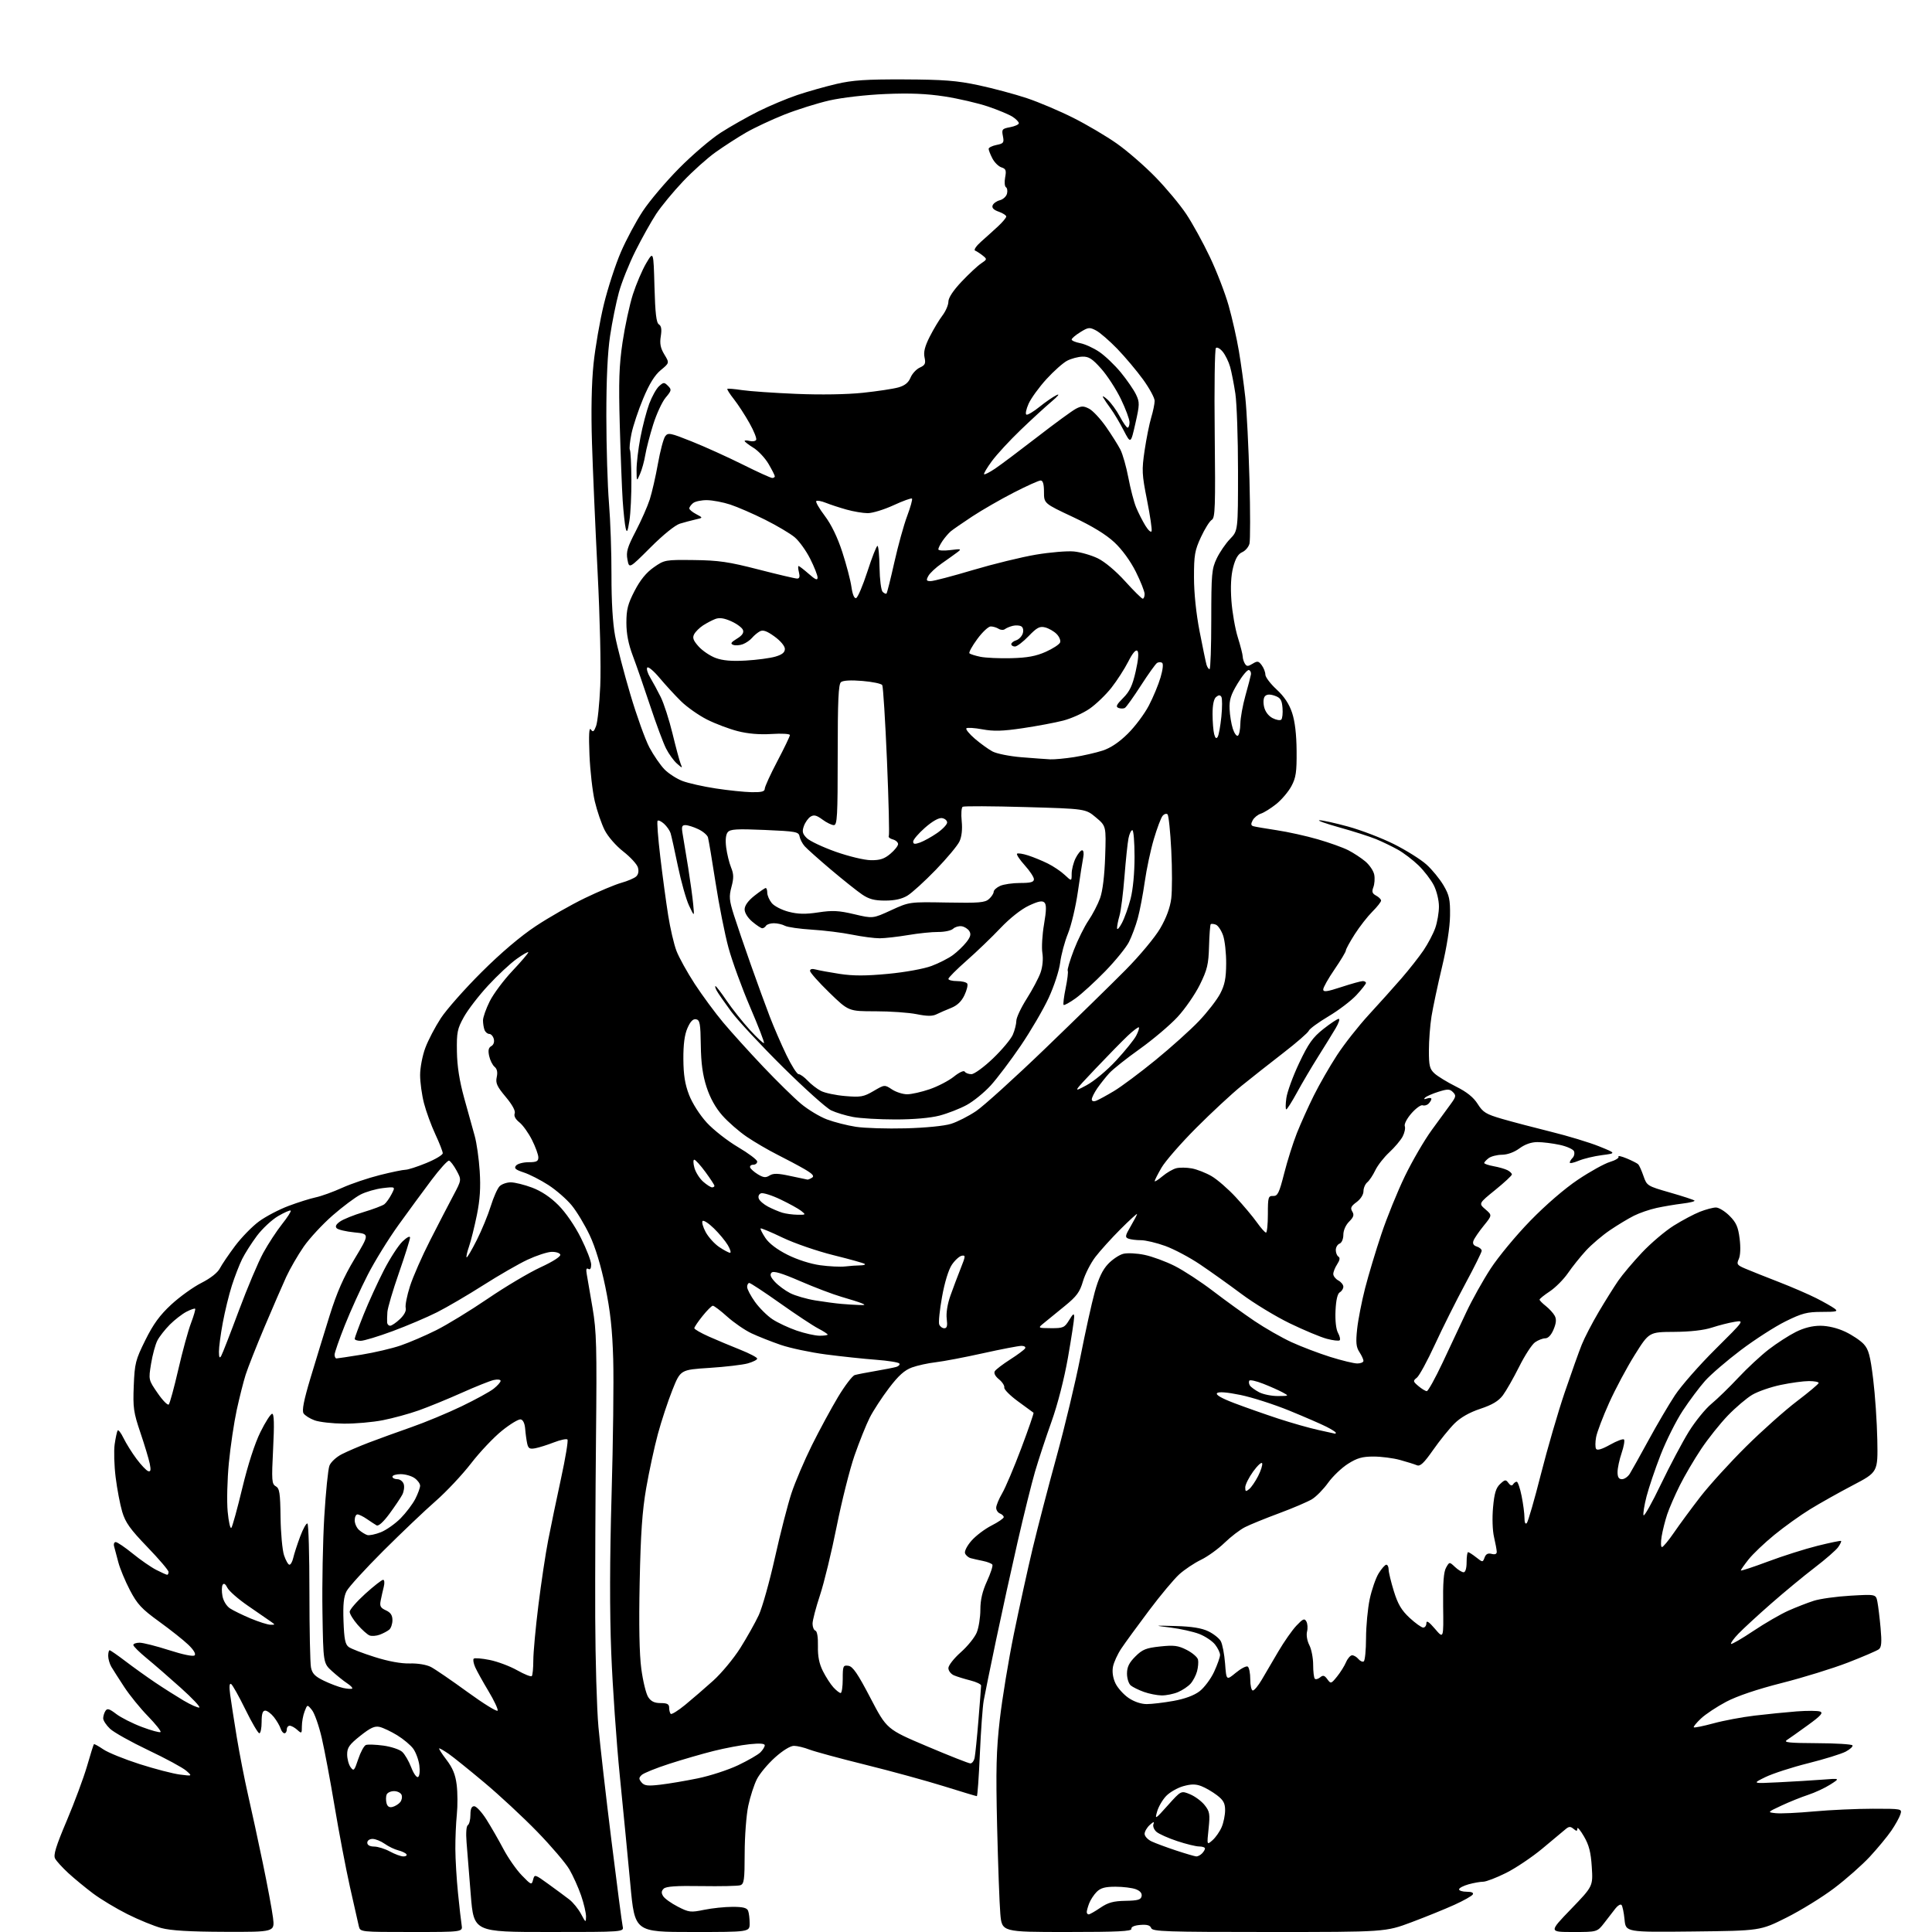 <?xml version="1.0" encoding="UTF-8" standalone="no"?>
<svg 
  version="1.1" 
  xmlns="http://www.w3.org/2000/svg" 
  xmlns:xlink="http://www.w3.org/1999/xlink" 
  xmlns:svg="http://www.w3.org/2000/svg"
  xmlns:rdf="http://www.w3.org/1999/02/22-rdf-syntax-ns#"
  xmlns:cc="http://creativecommons.org/ns#"
  xmlns:dc="http://purl.org/dc/elements/1.1/"
  viewBox="0 0 768 768"
  width="768"
  height="768"
>
<style>svg {background-color: white; }</style>"
<path stroke="none" fill="black" fill-rule="evenodd" d="M89.37,767.93C75.40,767.89 67.91,767.44 64.14,766.43C61.20,765.63 55.12,763.15 50.64,760.90C46.16,758.65 40.02,754.96 37.00,752.69C33.98,750.42 29.56,746.78 27.18,744.60C24.81,742.41 22.43,739.81 21.90,738.80C21.15,737.41 22.24,733.88 26.54,723.74C29.62,716.46 33.25,706.70 34.60,702.06C35.94,697.42 37.17,693.49 37.33,693.34C37.49,693.18 39.17,694.11 41.07,695.40C42.96,696.69 49.46,699.32 55.51,701.26C61.55,703.19 68.75,705.06 71.50,705.41C76.50,706.05 76.50,706.05 74.00,703.87C72.62,702.67 65.88,699.01 59.00,695.75C52.12,692.48 45.26,688.64 43.75,687.22C42.24,685.79 41.01,683.92 41.02,683.06C41.02,682.20 41.42,680.88 41.91,680.12C42.62,679.00 43.44,679.23 46.20,681.34C48.08,682.77 52.69,685.10 56.44,686.51C60.19,687.92 63.51,688.82 63.82,688.51C64.13,688.20 61.88,685.37 58.82,682.22C55.75,679.08 51.50,673.84 49.37,670.58C47.24,667.33 44.94,663.73 44.26,662.58C43.59,661.44 43.02,659.49 43.01,658.25C43.01,657.01 43.26,656.00 43.58,656.00C43.89,656.00 46.71,657.95 49.83,660.33C52.95,662.71 58.26,666.51 61.62,668.78C64.99,671.05 70.11,674.29 72.99,676.00C75.88,677.70 78.68,678.94 79.22,678.76C79.76,678.58 76.45,675.06 71.85,670.94C67.26,666.81 61.14,661.50 58.25,659.13C55.36,656.75 53.00,654.41 53.00,653.91C53.00,653.41 54.12,653.00 55.50,653.00C56.87,653.00 62.15,654.34 67.23,655.97C72.84,657.77 76.82,658.58 77.38,658.02C77.94,657.46 76.95,655.81 74.85,653.80C72.96,651.98 67.73,647.84 63.24,644.59C56.28,639.55 54.57,637.70 51.63,632.09C49.74,628.46 47.67,623.48 47.03,621.00C46.40,618.52 45.65,615.71 45.37,614.75C45.09,613.79 45.38,613.00 46.00,613.00C46.62,613.00 49.66,615.06 52.75,617.57C55.83,620.08 60.06,623.01 62.14,624.07C64.22,625.13 66.16,626.00 66.46,626.00C66.76,626.00 67.00,625.48 67.00,624.85C67.00,624.22 63.21,619.77 58.57,614.96C51.73,607.86 49.85,605.23 48.58,600.96C47.72,598.07 46.55,591.89 45.97,587.23C45.39,582.57 45.22,576.68 45.58,574.13C45.95,571.58 46.48,569.12 46.75,568.66C47.01,568.19 48.08,569.54 49.10,571.66C50.13,573.77 52.45,577.49 54.27,579.93C56.08,582.36 58.16,584.55 58.89,584.80C59.89,585.13 60.05,584.43 59.54,581.87C59.16,580.02 57.49,574.46 55.82,569.53C53.08,561.44 52.82,559.60 53.17,550.89C53.53,541.92 53.87,540.61 57.77,532.73C60.94,526.34 63.49,522.83 68.08,518.58C71.44,515.48 76.83,511.60 80.07,509.97C83.68,508.14 86.51,505.92 87.39,504.21C88.19,502.67 90.92,498.65 93.46,495.26C96.01,491.87 100.28,487.49 102.96,485.53C105.64,483.56 110.90,480.80 114.66,479.39C118.42,477.97 123.30,476.44 125.50,475.97C127.70,475.51 132.43,473.80 136.00,472.18C139.57,470.56 146.30,468.29 150.94,467.12C155.58,465.95 160.19,465.00 161.17,465.00C162.15,465.00 165.89,463.80 169.48,462.32C173.07,460.85 176.00,459.10 176.00,458.43C176.00,457.77 174.67,454.36 173.04,450.86C171.41,447.36 169.38,441.82 168.54,438.54C167.69,435.26 167.00,430.22 167.00,427.33C167.00,424.44 167.93,419.59 169.07,416.55C170.20,413.51 172.98,408.21 175.23,404.76C177.48,401.32 184.76,393.08 191.41,386.46C199.14,378.76 206.92,372.15 213.00,368.13C218.22,364.67 227.00,359.66 232.50,357.01C238.00,354.35 244.53,351.62 247.00,350.93C249.47,350.24 252.12,349.11 252.88,348.42C253.75,347.63 254.01,346.31 253.58,344.83C253.21,343.55 250.60,340.70 247.78,338.50C244.85,336.21 241.67,332.57 240.37,330.00C239.11,327.52 237.34,322.35 236.43,318.50C235.53,314.65 234.58,306.32 234.32,300.00C234.00,292.05 234.17,288.95 234.87,289.97C235.70,291.16 236.08,290.91 236.95,288.62C237.54,287.07 238.29,279.89 238.61,272.65C238.94,265.18 238.49,245.69 237.56,227.50C236.66,209.90 235.65,186.72 235.32,176.00C234.93,163.40 235.15,152.30 235.94,144.63C236.62,138.10 238.46,127.47 240.04,121.00C241.62,114.53 244.65,105.20 246.78,100.27C248.90,95.34 252.84,87.98 255.54,83.90C258.23,79.83 264.72,72.16 269.97,66.87C275.21,61.57 282.65,55.21 286.50,52.74C290.35,50.27 297.10,46.45 301.50,44.25C305.90,42.06 312.88,39.13 317.00,37.75C321.12,36.37 328.10,34.40 332.50,33.37C338.92,31.87 344.25,31.51 359.50,31.57C375.17,31.64 380.34,32.04 389.00,33.88C394.77,35.11 403.41,37.43 408.19,39.02C412.97,40.62 421.30,44.15 426.69,46.87C432.09,49.59 439.88,54.19 444.00,57.10C448.12,60.00 455.02,65.99 459.31,70.40C463.61,74.81 469.13,81.44 471.58,85.13C474.04,88.82 478.25,96.48 480.95,102.17C483.66,107.85 487.01,116.55 488.41,121.50C489.81,126.45 491.64,134.55 492.47,139.50C493.31,144.45 494.46,152.78 495.03,158.00C495.59,163.22 496.34,177.89 496.68,190.59C497.02,203.29 497.02,214.76 496.69,216.09C496.36,217.42 495.05,218.95 493.79,219.50C492.18,220.20 491.11,221.98 490.20,225.50C489.34,228.81 489.10,233.32 489.51,238.86C489.85,243.45 490.99,249.98 492.05,253.36C493.11,256.74 493.99,260.18 494.00,261.00C494.02,261.82 494.41,263.10 494.88,263.84C495.59,264.97 496.09,264.97 497.93,263.84C499.85,262.66 500.30,262.74 501.56,264.44C502.35,265.51 503.00,267.19 503.00,268.17C503.00,269.15 505.00,271.80 507.45,274.06C510.50,276.87 512.43,279.77 513.62,283.33C514.76,286.75 515.37,291.89 515.42,298.50C515.49,306.91 515.16,309.14 513.36,312.50C512.18,314.70 509.47,317.90 507.34,319.61C505.21,321.32 502.46,323.04 501.23,323.43C500.00,323.82 498.53,325.01 497.96,326.08C497.18,327.53 497.25,328.13 498.21,328.43C498.92,328.64 503.10,329.36 507.50,330.02C511.90,330.68 519.25,332.30 523.82,333.63C528.40,334.95 533.85,336.90 535.94,337.97C538.03,339.03 541.09,341.05 542.75,342.44C544.41,343.84 546.00,346.20 546.28,347.69C546.57,349.18 546.41,351.43 545.93,352.68C545.25,354.48 545.48,355.19 547.03,356.02C548.11,356.60 549.00,357.49 549.00,358.00C549.00,358.51 547.44,360.50 545.52,362.41C543.61,364.32 540.46,368.36 538.52,371.39C536.59,374.42 535.00,377.32 535.00,377.84C535.00,378.35 532.98,381.72 530.50,385.34C528.02,388.95 526.00,392.54 526.00,393.32C526.00,394.44 527.47,394.25 533.21,392.36C537.18,391.06 541.01,390.00 541.71,390.00C542.42,390.00 542.99,390.34 542.99,390.75C542.98,391.16 541.26,393.34 539.17,395.60C537.07,397.85 532.09,401.64 528.08,404.02C524.08,406.40 520.57,408.97 520.27,409.73C519.98,410.50 515.41,414.47 510.12,418.56C504.83,422.65 497.35,428.54 493.50,431.66C489.65,434.78 481.53,442.32 475.46,448.41C469.38,454.51 463.20,461.61 461.71,464.18C460.22,466.75 459.00,469.15 459.00,469.52C459.00,469.88 460.38,469.01 462.08,467.59C463.77,466.16 466.25,464.73 467.58,464.39C468.92,464.05 471.70,464.09 473.76,464.46C475.82,464.84 479.34,466.22 481.60,467.53C483.85,468.84 488.19,472.60 491.24,475.90C494.29,479.19 498.07,483.70 499.64,485.92C501.21,488.14 502.84,489.97 503.25,489.98C503.66,489.99 504.00,486.70 504.00,482.67C504.00,475.88 504.15,475.35 506.09,475.42C507.89,475.49 508.48,474.29 510.48,466.44C511.74,461.46 514.02,454.26 515.53,450.44C517.05,446.62 520.07,439.90 522.26,435.50C524.45,431.10 528.58,423.90 531.45,419.50C534.31,415.10 540.00,407.87 544.09,403.42C548.18,398.98 554.03,392.46 557.10,388.92C560.16,385.39 564.11,380.37 565.88,377.76C567.64,375.15 569.74,371.16 570.54,368.89C571.34,366.61 572.00,362.76 572.00,360.33C572.00,357.86 571.10,354.16 569.96,351.92C568.84,349.72 566.10,346.16 563.88,344.00C561.66,341.85 557.96,339.03 555.66,337.75C553.36,336.46 549.46,334.58 546.99,333.56C544.52,332.55 538.00,330.46 532.50,328.93C527.00,327.40 523.40,326.11 524.50,326.07C525.60,326.03 530.75,327.17 535.95,328.59C541.15,330.02 549.37,333.18 554.22,335.61C559.07,338.05 564.85,341.68 567.07,343.69C569.29,345.69 572.32,349.40 573.81,351.92C576.12,355.85 576.49,357.56 576.41,364.00C576.35,368.65 575.13,376.44 573.20,384.50C571.49,391.65 569.63,400.43 569.05,404.00C568.48,407.57 568.01,413.68 568.01,417.58C568.00,423.64 568.32,424.95 570.25,426.72C571.49,427.85 575.31,430.19 578.74,431.90C583.09,434.07 585.72,436.18 587.40,438.84C589.51,442.18 590.72,442.92 597.15,444.79C601.19,445.96 609.95,448.26 616.61,449.91C623.26,451.55 631.81,454.14 635.61,455.67C642.50,458.45 642.50,458.45 636.83,459.18C633.71,459.58 629.54,460.58 627.58,461.40C625.61,462.23 624.00,462.56 624.00,462.15C624.00,461.74 624.51,460.89 625.13,460.27C625.76,459.64 626.01,458.47 625.70,457.66C625.39,456.86 622.83,455.70 620.02,455.10C617.20,454.49 613.21,454.00 611.15,454.00C608.71,454.00 606.20,454.88 604.00,456.50C601.92,458.03 599.24,459.01 597.06,459.03C595.10,459.05 592.71,459.66 591.75,460.39C590.79,461.12 590.00,461.99 590.00,462.31C590.00,462.64 591.69,463.21 593.75,463.59C595.81,463.96 598.29,464.67 599.25,465.17C600.21,465.66 601.00,466.43 601.00,466.86C601.00,467.30 598.02,470.07 594.38,473.02C587.76,478.39 587.76,478.39 590.47,480.73C593.19,483.07 593.19,483.07 589.77,487.28C587.89,489.60 586.07,492.26 585.73,493.20C585.30,494.35 585.73,495.10 587.05,495.52C588.12,495.86 589.00,496.61 589.00,497.19C589.00,497.77 586.06,503.70 582.46,510.37C578.86,517.04 573.45,527.86 570.43,534.41C567.41,540.96 564.17,546.92 563.22,547.66C561.62,548.91 561.66,549.14 563.86,551.00C565.16,552.10 566.65,553.00 567.17,553.00C567.69,553.00 570.50,547.94 573.42,541.75C576.34,535.56 580.59,526.52 582.86,521.65C585.14,516.78 589.50,508.97 592.56,504.28C595.61,499.60 602.70,491.04 608.31,485.28C614.42,479.00 622.01,472.45 627.26,468.94C632.08,465.71 637.80,462.54 639.98,461.89C642.15,461.24 643.68,460.30 643.38,459.80C643.07,459.30 644.55,459.62 646.66,460.50C648.77,461.38 650.83,462.43 651.22,462.83C651.62,463.22 652.56,465.32 653.31,467.49C654.65,471.36 654.83,471.47 663.85,474.06C668.90,475.51 673.28,476.94 673.58,477.25C673.88,477.55 671.74,478.09 668.81,478.44C665.89,478.80 661.25,479.58 658.50,480.18C655.75,480.78 651.70,482.17 649.50,483.28C647.30,484.38 643.02,486.96 640.00,489.01C636.97,491.06 632.68,494.71 630.46,497.12C628.25,499.53 625.02,503.55 623.30,506.06C621.57,508.57 618.32,511.84 616.08,513.33C613.84,514.81 612.00,516.29 612.00,516.62C612.00,516.95 613.13,518.10 614.51,519.18C615.88,520.27 617.47,522.01 618.03,523.05C618.76,524.42 618.63,525.94 617.57,528.48C616.65,530.69 615.42,532.00 614.27,532.00C613.27,532.00 611.43,532.71 610.20,533.58C608.96,534.44 606.11,538.83 603.87,543.33C601.62,547.82 598.71,552.92 597.41,554.66C595.69,556.95 593.20,558.44 588.45,560.02C584.10,561.47 580.62,563.45 578.18,565.86C576.16,567.87 572.34,572.59 569.71,576.35C565.97,581.68 564.54,583.02 563.21,582.45C562.27,582.05 559.26,581.11 556.53,580.36C553.80,579.61 549.05,579.00 545.98,579.00C541.54,579.00 539.46,579.59 535.84,581.89C533.33,583.48 529.78,586.87 527.94,589.43C526.11,591.99 523.23,594.92 521.55,595.95C519.87,596.97 514.00,599.49 508.50,601.53C503.00,603.57 496.88,606.06 494.90,607.07C492.92,608.07 489.25,610.88 486.76,613.30C484.26,615.73 480.05,618.77 477.40,620.05C474.75,621.33 470.88,623.92 468.78,625.81C466.69,627.70 461.27,634.18 456.74,640.22C452.21,646.25 447.27,653.02 445.76,655.28C444.25,657.53 442.75,660.82 442.42,662.59C442.04,664.61 442.41,667.04 443.41,669.15C444.29,670.99 446.63,673.60 448.62,674.96C450.82,676.46 453.63,677.41 455.86,677.40C457.86,677.40 462.64,676.83 466.48,676.14C470.98,675.33 474.66,673.97 476.84,672.31C478.69,670.89 481.29,667.43 482.60,664.62C483.91,661.80 484.98,658.77 484.99,657.88C485.00,657.00 484.10,655.12 482.99,653.71C481.88,652.31 479.04,650.42 476.68,649.51C474.31,648.61 469.25,647.48 465.44,647.00C458.50,646.13 458.50,646.13 467.50,646.38C473.72,646.55 477.67,647.19 480.28,648.44C482.37,649.44 484.61,651.21 485.27,652.38C485.93,653.55 486.70,657.55 486.99,661.28C487.50,668.05 487.50,668.05 491.24,664.96C493.30,663.26 495.44,662.15 495.99,662.49C496.55,662.84 497.00,665.12 497.00,667.56C497.00,670.00 497.46,672.00 498.02,672.00C498.59,672.00 500.18,670.09 501.55,667.75C502.93,665.41 505.90,660.35 508.15,656.50C510.41,652.65 513.64,648.03 515.33,646.24C517.94,643.48 518.54,643.22 519.30,644.56C519.78,645.43 519.91,647.24 519.57,648.58C519.22,649.97 519.61,652.28 520.48,653.96C521.32,655.58 522.00,659.10 522.00,661.78C522.00,664.47 522.30,666.96 522.66,667.32C523.02,667.69 523.97,667.44 524.77,666.78C525.93,665.81 526.50,665.96 527.64,667.52C529.01,669.40 529.13,669.37 531.48,666.48C532.81,664.84 534.43,662.26 535.07,660.75C535.72,659.24 536.81,658.00 537.50,658.00C538.19,658.00 539.31,658.67 539.99,659.49C540.67,660.31 541.63,660.73 542.11,660.43C542.60,660.13 543.01,655.97 543.02,651.19C543.03,646.41 543.69,639.43 544.48,635.68C545.28,631.93 546.88,627.31 548.04,625.43C549.21,623.54 550.58,622.00 551.08,622.00C551.59,622.00 552.00,622.85 552.00,623.89C552.00,624.94 552.93,628.81 554.07,632.50C555.67,637.68 557.10,640.10 560.32,643.10C562.62,645.23 565.06,646.98 565.75,646.99C566.44,646.99 567.01,646.21 567.01,645.25C567.03,644.02 568.03,644.68 570.44,647.50C573.85,651.50 573.85,651.50 573.67,638.50C573.55,629.22 573.88,624.83 574.84,623.16C576.17,620.81 576.17,620.81 578.40,622.91C579.63,624.06 581.16,625.00 581.81,625.00C582.53,625.00 583.00,623.42 583.00,621.00C583.00,618.80 583.27,617.00 583.59,617.00C583.92,617.00 585.36,617.93 586.80,619.06C589.39,621.10 589.42,621.10 590.15,619.13C590.66,617.74 591.49,617.32 592.94,617.69C594.28,618.05 594.99,617.76 594.98,616.87C594.96,616.11 594.48,613.48 593.90,611.00C593.29,608.42 593.13,603.39 593.51,599.21C594.02,593.59 594.67,591.45 596.32,589.91C598.26,588.11 598.58,588.07 599.64,589.52C600.39,590.55 601.04,590.74 601.46,590.06C601.82,589.48 602.48,589.00 602.92,589.00C603.36,589.00 604.24,591.55 604.86,594.67C605.49,597.78 606.00,601.70 606.00,603.37C606.00,605.24 606.35,606.04 606.92,605.45C607.43,604.93 609.96,596.17 612.54,586.00C615.12,575.83 619.38,561.20 622.00,553.50C624.62,545.80 627.67,537.25 628.78,534.50C629.88,531.75 632.92,525.90 635.52,521.50C638.12,517.10 641.61,511.53 643.26,509.13C644.91,506.73 649.17,501.68 652.72,497.91C656.27,494.15 661.95,489.33 665.34,487.21C668.73,485.09 673.42,482.60 675.77,481.68C678.12,480.76 680.98,480.00 682.12,480.00C683.26,480.00 685.69,481.49 687.50,483.30C690.18,485.98 690.94,487.70 691.53,492.38C691.97,495.89 691.84,499.06 691.20,500.46C690.25,502.55 690.50,502.91 693.83,504.32C695.85,505.18 701.77,507.55 707.00,509.57C712.23,511.60 718.98,514.52 722.00,516.05C725.02,517.58 728.29,519.44 729.26,520.17C730.79,521.32 730.10,521.50 724.21,521.50C718.34,521.50 716.32,522.03 709.76,525.27C705.57,527.34 697.58,532.48 692.00,536.69C686.43,540.90 680.03,546.40 677.79,548.92C675.55,551.44 671.55,556.78 668.92,560.78C666.28,564.78 662.34,572.66 660.14,578.28C657.95,583.90 655.43,591.36 654.53,594.84C653.63,598.33 653.09,601.71 653.33,602.34C653.57,602.98 656.69,597.42 660.25,590.00C663.82,582.58 668.82,573.16 671.35,569.07C673.89,564.99 677.91,560.04 680.29,558.07C682.66,556.11 687.49,551.41 691.02,547.64C694.54,543.87 700.00,538.81 703.15,536.38C706.30,533.96 711.10,530.86 713.83,529.49C717.10,527.85 720.45,527.00 723.65,527.01C726.65,527.02 730.41,527.92 733.50,529.38C736.25,530.67 739.56,532.89 740.86,534.30C742.80,536.41 743.46,538.85 744.61,548.18C745.38,554.41 746.12,565.28 746.26,572.35C746.50,585.19 746.50,585.19 736.50,590.43C731.00,593.31 723.35,597.61 719.50,599.98C715.65,602.34 709.28,606.91 705.34,610.13C701.41,613.34 696.80,617.73 695.09,619.88C693.39,622.03 692.00,624.01 692.00,624.28C692.00,624.55 696.84,622.96 702.75,620.75C708.66,618.53 717.55,615.71 722.50,614.48C727.45,613.25 731.66,612.38 731.85,612.55C732.05,612.73 731.53,613.84 730.70,615.01C729.88,616.19 725.67,619.86 721.35,623.16C717.03,626.46 709.23,632.91 704.00,637.50C698.77,642.08 692.96,647.44 691.07,649.40C689.18,651.36 687.86,653.19 688.12,653.46C688.39,653.72 692.37,651.42 696.97,648.34C701.57,645.26 707.84,641.63 710.92,640.26C713.99,638.90 718.52,637.13 721.00,636.34C723.48,635.54 730.04,634.63 735.60,634.31C745.70,633.73 745.70,633.73 746.29,636.71C746.62,638.35 747.19,643.04 747.56,647.13C748.08,652.86 747.92,654.80 746.87,655.61C746.12,656.18 740.59,658.56 734.59,660.89C728.59,663.21 716.77,666.87 708.32,669.01C698.55,671.49 690.52,674.20 686.23,676.46C682.53,678.41 678.01,681.40 676.19,683.11C674.37,684.82 673.07,686.41 673.31,686.64C673.54,686.87 677.06,686.16 681.12,685.06C685.18,683.95 692.55,682.57 697.50,681.98C702.45,681.39 709.95,680.64 714.17,680.31C718.39,679.99 722.60,680.02 723.53,680.37C724.85,680.88 723.77,682.08 718.68,685.76C715.08,688.37 711.32,691.04 710.32,691.69C708.86,692.64 711.23,692.89 722.19,692.94C729.72,692.97 736.11,693.36 736.38,693.81C736.65,694.25 735.44,695.37 733.69,696.30C731.93,697.22 725.22,699.30 718.76,700.92C712.31,702.53 704.66,705.02 701.76,706.43C696.50,709.01 696.50,709.01 707.00,708.49C712.77,708.21 720.65,707.73 724.50,707.43C731.50,706.88 731.50,706.88 727.58,709.38C725.42,710.76 721.45,712.60 718.76,713.48C716.07,714.36 711.31,716.28 708.18,717.74C702.50,720.40 702.50,720.40 705.90,720.77C707.77,720.98 714.59,720.67 721.07,720.07C727.55,719.48 738.08,719.00 744.49,719.00C756.11,719.00 756.13,719.01 755.43,721.25C755.04,722.49 753.42,725.40 751.83,727.73C750.24,730.06 746.40,734.69 743.32,738.03C740.23,741.36 733.83,747.02 729.10,750.59C724.37,754.17 715.83,759.44 710.11,762.30C699.73,767.50 699.73,767.50 672.99,767.80C646.26,768.09 646.26,768.09 645.78,763.02C645.51,760.24 644.96,757.63 644.56,757.23C644.16,756.83 643.08,757.47 642.16,758.65C641.25,759.83 639.24,762.42 637.71,764.40C634.91,768.00 634.91,768.00 625.31,768.00C615.71,768.00 615.71,768.00 624.48,758.91C633.25,749.81 633.25,749.81 632.76,742.16C632.39,736.29 631.66,733.45 629.65,730.00C628.21,727.52 627.02,726.12 627.01,726.87C627.00,727.99 626.71,728.01 625.48,726.98C624.25,725.96 623.64,726.01 622.23,727.22C621.28,728.04 617.16,731.48 613.07,734.87C608.99,738.26 602.51,742.61 598.69,744.52C594.86,746.43 590.78,748.00 589.62,748.01C588.45,748.01 585.81,748.48 583.75,749.05C581.69,749.63 580.00,750.52 580.00,751.05C580.00,751.57 581.38,752.00 583.06,752.00C585.02,752.00 585.88,752.39 585.44,753.09C585.07,753.70 581.78,755.55 578.13,757.20C574.48,758.86 566.82,761.97 561.11,764.11C550.72,768.00 550.72,768.00 504.47,768.00C463.47,768.00 458.15,767.82 457.62,766.44C457.19,765.32 455.95,764.97 453.26,765.19C450.91,765.38 449.59,765.97 449.75,766.75C449.94,767.72 444.29,768.00 424.13,768.00C398.27,768.00 398.27,768.00 397.64,760.75C397.30,756.76 396.73,741.12 396.37,726.00C395.84,703.41 396.03,695.82 397.44,683.50C398.38,675.25 400.90,659.95 403.03,649.50C405.17,639.05 408.53,623.75 410.50,615.50C412.48,607.25 416.75,590.83 420.01,579.00C423.26,567.17 427.52,549.40 429.46,539.50C431.41,529.60 433.98,517.96 435.17,513.64C436.69,508.12 438.27,504.79 440.47,502.46C442.20,500.63 444.92,498.81 446.52,498.41C448.12,498.00 451.92,498.19 454.96,498.83C458.01,499.46 463.41,501.45 466.96,503.24C470.51,505.03 477.39,509.53 482.24,513.24C487.09,516.95 494.50,522.30 498.69,525.13C502.89,527.96 509.51,531.75 513.41,533.54C517.31,535.33 524.24,537.96 528.80,539.40C533.37,540.83 538.21,542.00 539.55,542.00C540.90,542.00 542.00,541.53 542.00,540.96C542.00,540.40 541.27,538.82 540.38,537.46C539.09,535.49 538.91,533.66 539.48,528.33C539.87,524.66 541.30,517.35 542.65,512.08C544.01,506.81 546.92,497.10 549.14,490.50C551.35,483.90 555.56,473.55 558.49,467.50C561.42,461.45 566.22,453.21 569.16,449.18C572.10,445.15 575.52,440.46 576.78,438.74C578.79,435.98 578.88,435.45 577.57,434.14C576.29,432.86 575.49,432.84 571.79,434.00C569.43,434.74 567.05,435.79 566.50,436.32C565.85,436.96 566.10,437.08 567.25,436.68C568.21,436.34 569.00,436.41 569.00,436.83C569.00,437.25 568.50,438.10 567.88,438.72C567.26,439.34 566.20,439.63 565.53,439.37C564.85,439.11 562.85,440.55 561.08,442.56C559.28,444.62 558.11,446.85 558.43,447.67C558.73,448.47 558.34,450.34 557.56,451.81C556.77,453.29 554.39,456.11 552.26,458.08C550.13,460.05 547.64,463.25 546.71,465.19C545.79,467.13 544.35,469.29 543.52,469.98C542.68,470.68 542.00,472.28 542.00,473.54C542.00,474.88 540.86,476.67 539.25,477.86C537.04,479.48 536.71,480.22 537.55,481.60C538.37,482.94 538.10,483.81 536.30,485.61C534.94,486.97 534.00,489.11 534.00,490.85C534.00,492.54 533.36,494.03 532.50,494.36C531.67,494.68 531.00,495.82 531.00,496.91C531.00,497.99 531.47,499.18 532.05,499.53C532.76,499.97 532.59,500.98 531.55,502.56C530.70,503.86 530.00,505.60 530.00,506.43C530.00,507.25 530.90,508.41 532.00,509.00C533.10,509.59 534.00,510.71 534.00,511.49C534.00,512.26 533.37,513.26 532.60,513.70C531.68,514.23 531.09,516.73 530.89,521.00C530.71,524.97 531.09,528.41 531.88,529.84C532.58,531.12 532.89,532.45 532.55,532.78C532.21,533.12 529.90,532.85 527.42,532.19C524.94,531.53 518.32,528.76 512.70,526.04C507.09,523.32 498.45,518.07 493.50,514.37C488.55,510.67 481.13,505.38 477.01,502.61C472.90,499.84 466.69,496.55 463.22,495.29C459.75,494.03 455.39,493.00 453.54,493.00C451.68,493.00 449.44,492.72 448.56,492.38C447.15,491.84 447.26,491.22 449.47,487.45C450.86,485.08 452.00,482.89 452.00,482.59C452.00,482.29 449.04,485.00 445.41,488.62C441.79,492.25 437.29,497.22 435.42,499.67C433.55,502.12 431.34,506.46 430.50,509.31C429.24,513.62 428.01,515.30 423.24,519.18C420.08,521.76 416.38,524.78 415.00,525.90C412.50,527.93 412.50,527.93 417.76,527.97C422.65,528.00 423.17,527.76 425.01,524.75C426.60,522.14 426.99,521.90 427.00,523.53C427.00,524.64 425.89,531.90 424.53,539.66C423.03,548.16 420.44,558.28 417.99,565.13C415.75,571.39 412.81,580.33 411.44,585.00C410.08,589.67 406.95,602.27 404.50,613.00C402.04,623.73 398.19,641.27 395.94,652.00C393.69,662.73 391.49,673.52 391.04,676.00C390.60,678.48 389.91,688.04 389.51,697.25C389.11,706.46 388.57,714.00 388.30,714.00C388.03,714.00 382.11,712.22 375.15,710.04C368.19,707.87 354.18,704.03 344.00,701.51C333.82,698.99 323.80,696.27 321.73,695.47C319.66,694.66 316.89,694.00 315.59,694.00C314.17,694.00 311.13,695.87 308.06,698.64C305.22,701.19 301.99,705.06 300.88,707.24C299.76,709.43 298.22,714.20 297.44,717.86C296.67,721.51 296.03,729.98 296.02,736.68C296.00,747.40 295.79,748.93 294.25,749.42C293.29,749.72 286.33,749.87 278.79,749.75C268.81,749.58 264.73,749.87 263.81,750.79C262.88,751.72 262.83,752.50 263.63,753.77C264.22,754.72 266.84,756.59 269.45,757.93C273.87,760.20 274.56,760.28 279.90,759.18C283.05,758.53 288.13,758.00 291.20,758.00C295.37,758.00 296.94,758.40 297.39,759.58C297.73,760.45 298.00,762.70 298.00,764.58C298.00,768.00 298.00,768.00 275.17,768.00C252.33,768.00 252.33,768.00 250.59,749.25C249.63,738.94 247.74,719.48 246.39,706.00C245.04,692.52 243.51,670.48 242.98,657.00C242.33,640.49 242.38,620.04 243.11,594.30C243.72,573.29 244.01,548.99 243.76,540.30C243.41,528.46 242.63,521.24 240.62,511.50C238.89,503.15 236.68,495.83 234.42,491.04C232.48,486.94 229.27,481.59 227.27,479.16C225.27,476.72 221.11,473.09 218.01,471.08C214.91,469.08 210.50,466.82 208.20,466.07C204.88,464.97 204.25,464.41 205.13,463.34C205.74,462.60 207.99,462.00 210.12,462.00C213.28,462.00 214.00,461.64 214.00,460.08C214.00,459.03 212.86,455.90 211.47,453.13C210.08,450.37 207.83,447.23 206.47,446.15C204.90,444.92 204.21,443.61 204.60,442.61C204.98,441.60 203.68,439.20 201.02,436.02C197.55,431.88 196.94,430.54 197.46,428.17C197.88,426.25 197.61,424.92 196.61,424.09C195.79,423.41 194.82,421.48 194.45,419.78C193.96,417.54 194.19,416.47 195.30,415.85C196.20,415.35 196.60,414.20 196.29,413.00C196.00,411.90 195.19,411.00 194.49,411.00C193.79,411.00 192.94,410.29 192.61,409.42C192.27,408.55 192.00,406.84 192.00,405.61C192.00,404.39 193.20,400.98 194.67,398.04C196.14,395.09 200.19,389.66 203.67,385.97C207.15,382.28 210.00,378.95 210.00,378.57C210.00,378.19 207.91,379.37 205.37,381.19C202.82,383.01 197.71,387.78 194.01,391.79C190.31,395.79 185.98,401.42 184.39,404.29C181.79,408.97 181.51,410.36 181.63,418.00C181.72,423.84 182.63,429.63 184.52,436.50C186.03,442.00 187.91,448.75 188.69,451.50C189.47,454.25 190.37,460.57 190.69,465.54C191.11,472.06 190.80,476.90 189.57,482.96C188.63,487.58 187.24,493.17 186.48,495.39C185.71,497.61 185.26,499.60 185.48,499.81C185.70,500.03 187.50,496.96 189.50,493.00C191.50,489.04 194.01,482.94 195.09,479.44C196.17,475.95 197.75,472.40 198.60,471.55C199.45,470.70 201.44,470.00 203.03,470.00C204.62,470.00 208.43,470.94 211.50,472.09C215.13,473.45 218.78,475.87 221.96,479.06C224.87,481.97 228.50,487.24 230.92,492.09C233.17,496.57 235.00,501.33 235.00,502.67C235.00,504.24 234.59,504.87 233.87,504.42C233.08,503.93 232.89,504.61 233.26,506.61C233.54,508.20 234.58,514.23 235.56,520.00C237.13,529.23 237.29,535.46 236.92,571.50C236.69,594.05 236.55,626.23 236.61,643.00C236.67,659.77 237.24,679.35 237.89,686.50C238.54,693.65 240.85,713.90 243.04,731.50C245.22,749.10 247.24,764.51 247.52,765.75C248.04,768.00 248.04,768.00 218.18,768.00C188.33,768.00 188.33,768.00 187.14,753.25C186.49,745.14 185.74,735.72 185.46,732.32C185.16,728.64 185.37,725.89 185.98,725.51C186.54,725.17 187.00,723.33 187.00,721.44C187.00,719.04 187.46,718.00 188.51,718.00C189.34,718.00 191.52,720.36 193.35,723.25C195.18,726.14 198.21,731.41 200.09,734.97C201.96,738.52 205.26,743.25 207.41,745.47C211.18,749.35 211.34,749.42 211.91,747.23C212.49,744.99 212.59,745.02 218.00,748.94C221.03,751.13 224.75,753.88 226.28,755.06C227.80,756.23 229.92,758.84 230.98,760.85C232.80,764.29 232.91,764.35 232.96,761.91C232.98,760.48 232.10,756.69 231.00,753.49C229.89,750.28 227.78,745.60 226.31,743.08C224.83,740.56 219.10,733.84 213.56,728.14C208.03,722.44 198.55,713.63 192.50,708.57C186.45,703.50 180.08,698.37 178.35,697.18C176.61,695.98 174.93,695.00 174.60,695.00C174.28,695.00 175.55,697.02 177.43,699.48C179.96,702.79 181.03,705.41 181.54,709.50C181.92,712.55 181.95,717.85 181.60,721.28C181.25,724.70 180.98,730.88 181.01,735.00C181.03,739.12 181.50,747.00 182.06,752.50C182.61,758.00 183.26,763.74 183.51,765.25C183.95,768.00 183.95,768.00 163.58,768.00C143.30,768.00 143.21,767.99 142.65,765.75C142.34,764.51 140.74,757.42 139.09,750.00C137.44,742.58 134.70,728.17 133.00,718.00C131.30,707.83 129.00,695.57 127.88,690.76C126.76,685.95 125.01,681.00 124.00,679.76C122.16,677.50 122.16,677.50 121.08,680.32C120.48,681.86 120.00,684.52 120.00,686.22C120.00,689.15 119.91,689.22 118.17,687.65C117.17,686.74 115.82,686.00 115.17,686.00C114.53,686.00 114.00,686.67 114.00,687.50C114.00,688.33 113.58,689.00 113.07,689.00C112.55,689.00 111.86,688.14 111.53,687.08C111.19,686.03 110.00,684.00 108.89,682.58C107.77,681.16 106.21,680.00 105.43,680.00C104.40,680.00 104.00,681.27 104.00,684.50C104.00,686.98 103.59,689.00 103.09,689.00C102.59,689.00 100.09,684.74 97.54,679.53C94.99,674.32 92.44,669.77 91.87,669.42C91.19,669.00 91.06,670.42 91.49,673.64C91.85,676.31 93.03,683.90 94.11,690.50C95.20,697.10 97.22,707.45 98.60,713.50C99.99,719.55 102.63,731.72 104.46,740.54C106.30,749.36 108.12,759.15 108.52,762.29C109.23,768.00 109.23,768.00 89.37,767.93zM432.77,761.00C433.19,761.00 435.28,759.81 437.41,758.36C440.48,756.28 442.57,755.70 447.38,755.61C452.33,755.52 453.54,755.17 453.81,753.75C454.03,752.61 453.23,751.66 451.51,751.00C450.06,750.45 446.42,750.00 443.43,750.00C439.30,750.00 437.51,750.49 435.96,752.04C434.84,753.16 433.49,755.22 432.96,756.61C432.43,757.99 432.00,759.55 432.00,760.07C432.00,760.58 432.35,761.00 432.77,761.00zM160.31,737.96C161.30,737.98 161.87,737.60 161.57,737.11C161.27,736.62 159.80,735.92 158.32,735.54C156.84,735.17 154.40,734.00 152.91,732.93C151.41,731.87 149.25,731.00 148.10,731.00C146.90,731.00 146.00,731.64 146.00,732.50C146.00,733.46 146.99,734.02 148.75,734.04C150.26,734.06 153.07,734.95 155.00,736.00C156.93,737.05 159.31,737.94 160.31,737.96zM475.55,737.96C476.13,737.98 477.14,737.46 477.80,736.80C478.46,736.14 479.00,735.24 479.00,734.80C479.00,734.36 477.96,734.00 476.69,734.00C475.43,734.00 471.49,733.04 467.94,731.86C464.40,730.69 460.70,729.03 459.71,728.18C458.73,727.32 458.19,725.95 458.51,725.12C458.93,724.01 458.54,724.10 457.04,725.46C455.92,726.48 455.00,728.07 455.00,728.99C455.00,729.92 456.24,731.26 457.75,731.98C459.26,732.70 463.65,734.32 467.50,735.60C471.35,736.87 474.97,737.93 475.55,737.96zM482.01,731.50C483.25,730.40 484.89,728.05 485.64,726.28C486.39,724.51 487.00,721.50 487.00,719.58C487.00,716.83 486.32,715.58 483.75,713.62C481.96,712.25 479.15,710.63 477.51,710.00C475.28,709.15 473.49,709.16 470.35,710.04C468.05,710.69 465.00,712.44 463.57,713.93C462.13,715.43 460.52,718.19 459.98,720.08C459.03,723.39 459.17,723.31 464.25,717.63C469.50,711.77 469.50,711.77 473.08,713.26C475.05,714.08 477.67,716.03 478.89,717.59C480.88,720.11 481.04,721.12 480.43,726.96C479.74,733.50 479.74,733.50 482.01,731.50zM156.05,718.28C157.09,718.01 158.45,717.16 159.08,716.40C159.71,715.65 159.96,714.34 159.64,713.51C159.32,712.68 157.97,712.00 156.64,712.00C155.30,712.00 153.97,712.63 153.68,713.40C153.38,714.18 153.37,715.70 153.65,716.79C154.01,718.14 154.77,718.61 156.05,718.28zM262.41,709.45C265.74,709.07 272.46,707.93 277.35,706.93C282.24,705.93 289.46,703.58 293.39,701.71C297.32,699.84 301.32,697.54 302.27,696.59C303.22,695.64 304.00,694.38 304.00,693.79C304.00,693.07 301.98,692.93 297.96,693.35C294.64,693.69 288.23,694.90 283.71,696.03C279.19,697.16 271.23,699.47 266.00,701.16C260.77,702.85 255.86,704.84 255.09,705.57C253.90,706.69 253.89,707.16 255.02,708.53C256.13,709.86 257.47,710.03 262.41,709.45zM166.20,706.38C166.78,706.02 167.00,704.00 166.69,701.71C166.39,699.49 165.28,696.51 164.23,695.09C163.17,693.66 160.33,691.29 157.90,689.80C155.48,688.32 152.35,686.83 150.95,686.49C148.95,686.02 147.29,686.78 143.20,690.03C138.86,693.48 138.00,694.71 138.00,697.39C138.00,699.17 138.61,701.46 139.36,702.48C140.61,704.19 140.86,703.93 142.41,699.26C143.34,696.46 144.71,693.94 145.45,693.66C146.18,693.38 149.30,693.49 152.38,693.90C155.45,694.32 158.82,695.43 159.87,696.38C160.91,697.32 162.53,700.10 163.47,702.56C164.43,705.06 165.62,706.73 166.20,706.38zM385.73,700.98C386.41,700.99 387.17,699.99 387.43,698.75C387.69,697.51 388.38,690.75 388.95,683.73C389.53,676.71 390.00,670.54 390.00,670.02C390.00,669.50 388.09,668.59 385.75,668.00C383.41,667.41 380.49,666.51 379.25,665.99C378.01,665.47 377.00,664.17 377.00,663.10C377.00,662.03 379.20,659.22 381.90,656.83C384.60,654.45 387.46,650.91 388.26,648.97C389.06,647.03 389.71,642.93 389.71,639.87C389.71,635.98 390.51,632.57 392.35,628.55C393.80,625.38 394.76,622.42 394.48,621.97C394.20,621.52 392.52,620.86 390.74,620.50C388.96,620.14 386.75,619.64 385.84,619.39C384.93,619.13 383.93,618.27 383.62,617.46C383.31,616.64 384.43,614.44 386.19,612.44C387.91,610.48 391.50,607.77 394.16,606.42C396.82,605.07 399.00,603.57 399.00,603.09C399.00,602.61 398.32,601.95 397.50,601.64C396.68,601.32 396.00,600.30 396.00,599.37C396.00,598.44 397.07,595.84 398.39,593.59C399.70,591.34 403.12,583.28 405.98,575.67C408.84,568.07 411.03,561.73 410.84,561.58C410.65,561.44 407.90,559.42 404.72,557.10C401.54,554.79 399.06,552.29 399.22,551.57C399.37,550.84 398.42,549.36 397.09,548.28C395.60,547.07 394.98,545.85 395.45,545.08C395.87,544.39 398.62,542.30 401.54,540.43C404.47,538.56 407.15,536.57 407.49,536.01C407.84,535.45 407.19,535.00 406.05,535.00C404.92,535.00 398.03,536.32 390.74,537.94C383.46,539.56 375.02,541.16 372.00,541.51C368.98,541.85 364.70,542.79 362.50,543.59C359.54,544.68 357.17,546.81 353.39,551.78C350.58,555.48 347.13,560.77 345.72,563.55C344.32,566.33 341.61,573.08 339.70,578.55C337.80,584.02 334.60,596.75 332.58,606.84C330.57,616.93 327.59,629.20 325.96,634.11C324.33,639.02 323.00,644.11 323.00,645.43C323.00,646.75 323.51,648.00 324.14,648.21C324.83,648.44 325.22,650.83 325.14,654.34C325.05,658.41 325.63,661.33 327.12,664.30C328.28,666.61 330.15,669.51 331.29,670.75C332.42,671.99 333.72,673.00 334.17,673.00C334.63,673.00 335.00,670.49 335.00,667.43C335.00,662.23 335.15,661.88 337.25,662.18C339.01,662.43 340.93,665.24 346.00,674.95C352.50,687.40 352.50,687.40 368.50,694.18C377.30,697.91 385.05,700.97 385.73,700.98zM272.37,677.71C275.19,675.39 280.20,671.07 283.50,668.10C286.80,665.13 291.65,659.28 294.29,655.10C296.92,650.92 300.22,645.04 301.62,642.04C303.02,639.03 305.92,628.71 308.06,619.10C310.20,609.49 313.16,598.00 314.62,593.57C316.09,589.13 319.75,580.55 322.75,574.50C325.76,568.45 330.44,559.81 333.14,555.31C335.85,550.80 338.84,546.89 339.78,546.61C340.73,546.33 344.43,545.61 348.00,545.00C351.57,544.39 355.29,543.66 356.26,543.38C357.24,543.09 357.80,542.48 357.51,542.02C357.23,541.56 353.06,540.89 348.25,540.53C343.44,540.17 334.49,539.22 328.37,538.42C322.25,537.62 314.15,535.91 310.37,534.62C306.59,533.32 301.35,531.25 298.72,530.01C296.09,528.77 291.75,525.78 289.07,523.38C286.40,520.97 283.82,519.02 283.35,519.05C282.88,519.08 281.04,520.93 279.25,523.16C277.46,525.39 276.00,527.56 276.00,527.97C276.00,528.39 278.59,529.88 281.75,531.29C284.91,532.70 290.54,535.05 294.25,536.53C297.96,538.01 301.00,539.60 301.00,540.07C301.00,540.54 299.31,541.39 297.25,541.97C295.19,542.55 288.32,543.35 282.00,543.76C270.50,544.50 270.50,544.50 267.28,552.57C265.51,557.01 262.91,564.88 261.51,570.07C260.11,575.26 258.03,584.90 256.88,591.50C255.30,600.64 254.68,609.58 254.28,629.03C253.93,645.87 254.15,657.56 254.93,663.39C255.58,668.25 256.81,673.30 257.67,674.62C258.80,676.35 260.15,677.00 262.62,677.00C265.23,677.00 266.00,677.42 266.00,678.83C266.00,679.84 266.28,680.95 266.62,681.29C266.97,681.63 269.55,680.02 272.37,677.71zM197.83,680.00C198.03,679.41 196.38,675.91 194.16,672.22C191.94,668.52 189.58,664.26 188.90,662.75C188.23,661.23 187.96,659.70 188.31,659.35C188.66,659.00 191.51,659.23 194.65,659.86C197.78,660.49 202.69,662.33 205.56,663.95C208.43,665.57 211.05,666.62 211.39,666.28C211.72,665.94 212.00,663.13 212.00,660.03C212.00,656.92 212.90,647.10 214.01,638.20C215.11,629.30 216.86,617.62 217.91,612.26C218.95,606.89 221.25,595.84 223.02,587.70C224.79,579.57 225.94,572.61 225.57,572.23C225.19,571.86 222.78,572.37 220.19,573.37C217.61,574.37 214.28,575.42 212.80,575.70C210.57,576.12 210.00,575.80 209.57,573.86C209.28,572.56 208.92,569.93 208.77,568.01C208.60,565.84 207.93,564.41 206.99,564.23C206.15,564.07 202.79,566.10 199.51,568.75C196.23,571.39 190.70,577.24 187.22,581.76C183.73,586.27 177.42,592.99 173.19,596.69C168.96,600.38 159.60,609.29 152.39,616.47C145.19,623.66 138.60,630.88 137.76,632.52C136.62,634.72 136.31,637.85 136.55,644.47C136.81,651.60 137.23,653.70 138.62,654.71C139.59,655.42 144.23,657.21 148.94,658.69C154.40,660.42 159.45,661.34 162.90,661.25C166.10,661.16 169.52,661.74 171.30,662.65C172.95,663.51 179.52,668.00 185.89,672.64C192.26,677.27 197.64,680.59 197.83,680.00zM461.78,673.96C459.98,673.93 456.81,673.31 454.74,672.57C452.67,671.83 450.31,670.67 449.49,669.99C448.67,669.31 448.00,667.19 448.00,665.28C448.00,662.68 448.83,660.97 451.30,658.50C454.12,655.68 455.55,655.10 461.14,654.50C466.69,653.91 468.31,654.12 471.77,655.88C474.01,657.03 476.02,658.76 476.23,659.73C476.45,660.70 476.27,662.80 475.84,664.39C475.41,665.98 474.26,668.18 473.28,669.28C472.30,670.38 470.05,671.89 468.28,672.64C466.51,673.39 463.59,673.98 461.78,673.96zM140.00,671.22C140.28,670.98 139.38,670.04 138.00,669.14C136.63,668.24 133.93,666.07 132.00,664.33C128.50,661.16 128.50,661.16 128.18,640.83C128.00,629.65 128.33,612.56 128.91,602.85C129.50,593.14 130.41,584.05 130.95,582.64C131.49,581.22 133.67,579.19 135.87,578.07C138.05,576.96 142.90,574.87 146.66,573.44C150.42,572.00 158.00,569.25 163.50,567.33C169.00,565.41 178.00,561.67 183.50,559.02C189.00,556.37 194.74,553.23 196.25,552.03C197.76,550.83 199.00,549.43 199.00,548.91C199.00,548.39 197.76,548.24 196.25,548.58C194.74,548.92 189.00,551.22 183.50,553.68C178.00,556.14 170.35,559.27 166.50,560.64C162.65,562.01 156.20,563.77 152.16,564.56C148.13,565.35 141.15,565.97 136.66,565.92C132.17,565.88 126.96,565.29 125.07,564.61C123.18,563.92 121.19,562.67 120.66,561.82C119.97,560.72 120.76,556.68 123.39,547.89C125.44,541.07 128.88,529.85 131.04,522.94C133.92,513.73 136.56,507.73 140.94,500.44C146.92,490.50 146.92,490.50 140.91,489.90C137.60,489.57 134.43,488.83 133.86,488.26C133.15,487.55 133.56,486.71 135.17,485.58C136.45,484.67 140.65,482.98 144.50,481.83C148.35,480.67 152.09,479.26 152.82,478.68C153.54,478.11 154.82,476.31 155.67,474.67C157.21,471.70 157.21,471.70 152.17,472.29C149.40,472.62 145.42,473.77 143.32,474.85C141.22,475.93 136.22,479.67 132.22,483.16C128.22,486.65 123.04,492.24 120.72,495.58C118.40,498.93 115.28,504.33 113.78,507.58C112.29,510.84 108.40,519.80 105.14,527.50C101.89,535.20 98.51,543.75 97.64,546.50C96.77,549.25 95.18,555.55 94.10,560.50C93.03,565.45 91.62,574.90 90.98,581.50C90.34,588.10 90.12,596.81 90.50,600.85C90.88,604.90 91.53,607.83 91.96,607.35C92.38,606.88 94.34,599.76 96.32,591.52C98.57,582.18 101.28,573.79 103.52,569.27C105.49,565.27 107.60,562.00 108.19,562.00C108.96,562.00 109.07,566.14 108.57,575.91C107.93,588.57 108.03,589.92 109.62,590.81C111.12,591.65 111.40,593.46 111.52,603.14C111.61,609.39 112.23,616.19 112.91,618.25C113.60,620.31 114.56,622.00 115.06,622.00C115.56,622.00 116.24,620.76 116.58,619.25C116.92,617.74 118.15,613.95 119.31,610.82C120.48,607.70 121.78,605.37 122.22,605.63C122.65,605.90 123.00,618.19 123.00,632.93C123.00,647.68 123.28,661.14 123.62,662.84C124.10,665.27 125.22,666.41 128.75,668.12C131.23,669.32 134.67,670.61 136.38,670.99C138.10,671.36 139.72,671.47 140.00,671.22zM150.97,649.81C149.61,650.32 147.79,650.45 146.91,650.12C146.04,649.78 143.90,647.87 142.16,645.87C140.42,643.87 139.00,641.55 139.00,640.70C139.00,639.86 141.78,636.66 145.17,633.58C148.56,630.51 151.77,628.00 152.29,628.00C152.82,628.00 152.94,629.21 152.56,630.75C152.18,632.26 151.63,634.72 151.33,636.22C150.88,638.45 151.25,639.16 153.39,640.13C155.27,640.99 156.00,642.08 156.00,644.04C156.00,645.53 155.42,647.23 154.72,647.82C154.01,648.41 152.32,649.30 150.97,649.81zM107.50,645.86C109.49,645.89 109.49,645.89 107.48,644.48C106.36,643.69 102.32,640.91 98.50,638.28C94.68,635.65 91.03,632.45 90.39,631.16C89.63,629.63 88.98,629.22 88.51,629.98C88.12,630.61 88.08,632.63 88.43,634.47C88.79,636.40 90.06,638.46 91.44,639.37C92.75,640.23 96.45,642.03 99.66,643.38C102.87,644.72 106.40,645.84 107.50,645.86zM660.66,614.99C661.12,614.98 663.27,612.39 665.43,609.24C667.59,606.08 672.31,599.67 675.92,595.00C679.54,590.33 687.73,581.33 694.12,575.00C700.51,568.67 709.60,560.58 714.32,557.00C719.03,553.42 722.92,550.16 722.95,549.75C722.98,549.34 721.23,549.00 719.07,549.00C716.90,549.00 711.85,549.69 707.85,550.53C703.84,551.37 698.75,553.14 696.53,554.46C694.32,555.77 689.97,559.47 686.87,562.67C683.78,565.88 678.99,571.88 676.24,576.00C673.48,580.12 669.65,586.65 667.73,590.50C665.81,594.35 663.56,599.52 662.73,602.00C661.91,604.48 660.91,608.41 660.53,610.75C660.14,613.09 660.20,614.99 660.66,614.99zM151.40,609.08C153.57,608.21 157.10,605.72 159.26,603.54C161.41,601.36 164.03,597.89 165.09,595.83C166.14,593.77 167.00,591.41 167.00,590.60C167.00,589.78 166.00,588.41 164.78,587.56C163.56,586.70 161.08,586.00 159.28,586.00C157.47,586.00 156.00,586.45 156.00,587.00C156.00,587.55 156.87,588.00 157.93,588.00C159.00,588.00 160.15,588.88 160.49,589.96C160.83,591.04 160.56,592.95 159.89,594.21C159.22,595.47 156.93,598.87 154.79,601.78C152.38,605.04 150.44,606.79 149.70,606.36C149.04,605.98 147.31,604.85 145.85,603.84C144.39,602.83 142.70,602.00 142.10,602.00C141.49,602.00 141.00,603.06 141.00,604.35C141.00,605.63 141.79,607.38 142.75,608.21C143.71,609.05 145.17,609.94 145.98,610.20C146.80,610.45 149.23,609.94 151.40,609.08zM496.57,591.94C497.44,591.22 499.04,588.88 500.13,586.74C501.22,584.60 501.94,582.33 501.73,581.69C501.52,581.06 499.92,582.51 498.17,584.92C496.43,587.33 495.00,590.19 495.00,591.27C495.00,592.95 495.23,593.05 496.57,591.94zM644.76,588.00C645.73,588.00 647.12,587.03 647.86,585.85C648.60,584.67 651.93,578.70 655.26,572.60C658.58,566.49 663.32,558.43 665.79,554.68C668.26,550.92 675.50,542.67 681.89,536.33C693.50,524.80 693.50,524.80 689.50,525.45C687.30,525.81 683.25,526.84 680.50,527.74C677.30,528.79 671.91,529.40 665.52,529.44C655.54,529.50 655.54,529.50 649.84,538.59C646.71,543.58 642.12,552.17 639.65,557.67C637.17,563.17 634.85,569.29 634.48,571.27C634.11,573.25 634.10,575.36 634.47,575.95C634.91,576.67 636.81,576.10 640.02,574.30C642.70,572.79 645.19,571.86 645.56,572.22C645.92,572.59 645.50,575.02 644.61,577.62C643.73,580.23 643.00,583.63 643.00,585.18C643.00,587.20 643.50,588.00 644.76,588.00zM530.75,569.92C530.89,569.96 531.00,569.78 531.00,569.52C531.00,569.26 529.31,568.18 527.25,567.14C525.19,566.09 518.54,563.21 512.48,560.73C506.41,558.25 497.70,555.46 493.11,554.52C487.67,553.41 484.44,553.16 483.80,553.80C483.16,554.44 485.53,555.82 490.66,557.77C494.97,559.41 502.82,562.17 508.10,563.91C513.38,565.64 520.58,567.69 524.10,568.45C527.62,569.22 530.61,569.88 530.75,569.92zM67.09,558.30C67.51,557.86 69.22,551.60 70.88,544.39C72.54,537.18 74.81,528.88 75.93,525.95C77.04,523.02 77.78,520.45 77.57,520.24C77.36,520.03 75.80,520.57 74.11,521.44C72.42,522.32 69.46,524.61 67.53,526.53C65.61,528.46 63.37,531.31 62.56,532.88C61.75,534.45 60.62,538.61 60.05,542.12C59.02,548.50 59.02,548.50 62.67,553.80C64.67,556.71 66.66,558.73 67.09,558.30zM508.00,554.95C512.46,554.92 512.47,554.91 509.88,553.50C508.44,552.72 504.98,551.17 502.17,550.07C499.37,548.96 496.87,548.41 496.61,548.83C496.35,549.25 496.45,550.11 496.84,550.74C497.23,551.37 498.89,552.58 500.52,553.44C502.16,554.29 505.52,554.97 508.00,554.95zM87.93,539.00C88.41,538.17 91.56,530.09 94.93,521.03C98.31,511.96 102.68,501.61 104.65,498.03C106.62,494.44 109.99,489.29 112.13,486.60C114.28,483.90 115.82,481.49 115.56,481.23C115.30,480.97 113.05,481.96 110.55,483.42C108.05,484.88 104.25,488.43 102.11,491.29C99.97,494.16 97.34,498.30 96.25,500.50C95.16,502.70 93.33,507.43 92.18,511.00C91.03,514.58 89.40,521.26 88.55,525.86C87.70,530.46 87.01,535.63 87.03,537.36C87.05,539.64 87.30,540.09 87.93,539.00zM133.75,540.00C134.16,539.99 138.67,539.32 143.77,538.49C148.86,537.66 155.84,536.03 159.27,534.85C162.69,533.68 169.05,530.95 173.39,528.78C177.73,526.61 186.95,520.97 193.89,516.25C200.82,511.52 210.25,505.92 214.82,503.80C219.85,501.48 222.98,499.46 222.72,498.72C222.48,498.05 220.88,497.57 219.17,497.64C217.45,497.72 213.18,499.13 209.67,500.77C206.17,502.41 198.27,506.96 192.12,510.88C185.96,514.80 177.68,519.65 173.72,521.65C169.75,523.65 161.82,527.02 156.11,529.14C150.39,531.26 144.66,533.00 143.36,533.00C142.06,533.00 141.00,532.64 141.00,532.19C141.00,531.75 142.62,527.36 144.59,522.44C146.57,517.52 150.18,509.64 152.60,504.93C155.03,500.21 158.36,495.07 160.01,493.49C161.72,491.85 163.00,491.19 163.00,491.95C163.00,492.68 161.02,498.98 158.60,505.94C156.17,512.90 154.10,519.92 153.99,521.55C153.88,523.17 153.84,525.06 153.89,525.75C153.95,526.44 154.49,527.00 155.09,527.00C155.69,527.00 157.43,525.82 158.96,524.37C160.69,522.74 161.57,521.06 161.27,519.92C161.01,518.92 161.77,515.04 162.97,511.30C164.16,507.56 167.78,499.32 171.01,493.00C174.23,486.68 178.36,478.69 180.19,475.26C183.50,469.03 183.50,469.03 181.50,465.33C180.40,463.30 179.05,461.52 178.50,461.38C177.95,461.24 174.80,464.72 171.50,469.11C168.20,473.50 162.29,481.56 158.36,487.02C154.43,492.48 148.96,501.34 146.20,506.72C143.43,512.10 139.34,521.12 137.09,526.77C134.84,532.42 133.00,537.71 133.00,538.52C133.00,539.33 133.34,540.00 133.75,540.00zM325.75,530.97C327.54,530.98 329.00,530.78 329.00,530.52C329.00,530.26 327.31,529.16 325.25,528.09C323.19,527.02 316.37,522.51 310.11,518.07C303.84,513.63 298.33,510.00 297.86,510.00C297.39,510.00 297.00,510.71 297.00,511.59C297.00,512.46 298.41,515.14 300.14,517.55C301.87,519.95 304.98,523.05 307.06,524.42C309.14,525.80 313.46,527.82 316.67,528.93C319.88,530.03 323.96,530.95 325.75,530.97zM375.37,528.00C376.45,528.00 376.69,527.06 376.34,524.25C376.05,521.95 376.62,518.37 377.82,515.00C378.90,511.98 380.73,507.10 381.90,504.17C383.84,499.32 383.88,498.88 382.30,499.18C381.35,499.36 379.58,500.98 378.37,502.77C377.05,504.74 375.51,509.76 374.48,515.49C373.54,520.70 373.03,525.64 373.35,526.48C373.67,527.32 374.58,528.00 375.37,528.00zM341.50,518.76C343.97,518.85 344.15,518.72 342.50,518.05C341.40,517.60 337.80,516.46 334.50,515.51C331.20,514.56 323.84,511.77 318.14,509.30C310.72,506.08 307.48,505.12 306.71,505.89C305.93,506.67 306.32,507.71 308.06,509.58C309.40,511.02 312.12,513.03 314.10,514.04C316.08,515.06 320.58,516.36 324.10,516.94C327.62,517.51 332.30,518.14 334.50,518.32C336.70,518.51 339.85,518.71 341.50,518.76zM336.00,503.43C337.93,503.20 340.59,503.02 341.92,503.01C343.25,503.00 344.09,502.75 343.78,502.45C343.48,502.15 337.92,500.59 331.42,498.98C324.91,497.37 315.81,494.24 311.16,492.01C306.51,489.78 302.55,488.12 302.35,488.32C302.15,488.52 303.00,490.22 304.24,492.09C305.69,494.27 308.86,496.69 313.04,498.79C316.93,500.74 322.20,502.43 326.04,502.95C329.59,503.44 334.07,503.65 336.00,503.43zM290.20,498.00C290.70,498.00 290.31,496.64 289.33,494.98C288.35,493.32 285.86,490.31 283.79,488.30C281.73,486.28 279.70,484.96 279.29,485.37C278.88,485.78 279.44,487.77 280.52,489.78C281.61,491.79 284.03,494.46 285.90,495.72C287.77,496.97 289.70,498.00 290.20,498.00zM317.00,482.88C320.37,482.93 320.42,482.88 318.50,481.35C317.40,480.48 313.68,478.43 310.24,476.79C306.79,475.14 303.31,474.05 302.50,474.36C301.65,474.69 301.29,475.59 301.64,476.50C301.97,477.37 303.65,478.80 305.36,479.69C307.08,480.58 309.61,481.65 310.99,482.07C312.37,482.48 315.07,482.85 317.00,482.88zM283.06,472.00C283.58,472.00 284.00,471.72 284.00,471.38C284.00,471.05 282.39,468.57 280.41,465.88C278.44,463.20 276.45,461.00 275.98,461.00C275.52,461.00 275.55,462.46 276.05,464.25C276.55,466.04 278.12,468.51 279.54,469.75C280.95,470.99 282.54,472.00 283.06,472.00zM321.00,468.91C321.27,468.94 322.10,468.59 322.83,468.13C323.80,467.51 322.98,466.60 319.83,464.76C317.45,463.38 312.57,460.78 309.00,458.99C305.43,457.19 299.97,454.01 296.88,451.91C293.79,449.82 289.40,445.99 287.12,443.40C284.41,440.32 282.26,436.43 280.86,432.10C279.33,427.37 278.68,422.67 278.58,415.51C278.46,406.87 278.21,405.47 276.70,405.18C275.49,404.95 274.45,406.01 273.28,408.67C272.12,411.32 271.62,415.12 271.65,421.00C271.69,427.29 272.28,431.00 273.92,435.25C275.21,438.58 278.16,443.20 280.94,446.25C283.59,449.14 289.18,453.52 293.37,455.99C297.57,458.47 301.00,461.05 301.00,461.74C301.00,462.43 300.29,463.00 299.42,463.00C298.55,463.00 298.00,463.49 298.19,464.08C298.39,464.67 299.78,465.90 301.28,466.82C303.48,468.14 304.39,468.24 305.92,467.28C307.41,466.35 309.22,466.39 314.16,467.47C317.65,468.22 320.73,468.87 321.00,468.91zM360.00,448.53C367.93,448.32 375.38,447.59 378.06,446.74C380.57,445.96 385.06,443.67 388.04,441.66C391.02,439.65 403.37,428.47 415.48,416.81C427.59,405.15 442.00,391.06 447.50,385.50C453.07,379.87 459.14,372.58 461.19,369.06C463.64,364.86 465.12,360.85 465.59,357.16C465.97,354.09 465.98,345.49 465.60,338.05C465.23,330.61 464.56,324.16 464.12,323.72C463.68,323.28 462.79,323.55 462.14,324.33C461.50,325.10 459.93,329.28 458.65,333.62C457.37,337.95 455.76,345.55 455.06,350.50C454.36,355.45 453.12,361.96 452.30,364.97C451.49,367.98 449.89,372.25 448.77,374.47C447.64,376.69 443.39,381.92 439.33,386.10C435.27,390.28 429.99,395.10 427.61,396.82C425.22,398.53 423.06,399.72 422.80,399.47C422.55,399.21 422.91,396.22 423.61,392.82C424.31,389.41 424.69,386.30 424.44,385.90C424.19,385.50 425.28,381.81 426.85,377.71C428.43,373.61 431.07,368.29 432.71,365.88C434.35,363.47 436.42,359.48 437.31,357.00C438.33,354.14 439.07,348.09 439.32,340.43C439.72,328.37 439.72,328.37 435.63,324.93C431.54,321.50 431.54,321.50 407.57,320.82C394.38,320.44 383.18,320.39 382.68,320.70C382.18,321.01 382.00,323.56 382.29,326.38C382.62,329.68 382.30,332.57 381.40,334.50C380.63,336.15 376.39,341.22 371.99,345.77C367.58,350.33 362.51,354.94 360.73,356.02C358.53,357.36 355.71,357.99 351.89,358.00C347.60,358.00 345.44,357.43 342.70,355.57C340.74,354.24 335.16,349.79 330.31,345.70C325.47,341.60 320.76,337.40 319.85,336.37C318.95,335.34 318.04,333.60 317.84,332.50C317.51,330.65 316.45,330.46 303.99,329.92C292.84,329.44 290.29,329.60 289.29,330.81C288.51,331.75 288.29,333.93 288.67,336.89C289.00,339.43 289.87,342.99 290.61,344.82C291.69,347.47 291.72,349.02 290.77,352.56C289.75,356.40 289.87,357.86 291.73,363.74C292.91,367.46 295.94,376.35 298.47,383.50C301.00,390.65 304.38,399.93 305.99,404.11C307.60,408.30 310.57,415.16 312.60,419.36C314.62,423.56 316.81,427.00 317.46,427.00C318.12,427.00 319.74,428.17 321.08,429.60C322.41,431.02 324.77,432.85 326.33,433.66C327.88,434.47 332.23,435.39 336.00,435.70C342.13,436.22 343.31,436.01 347.25,433.70C351.64,431.13 351.64,431.13 354.57,433.06C356.18,434.12 358.89,434.99 360.59,434.99C362.29,435.00 366.34,434.09 369.59,432.97C372.84,431.85 377.16,429.60 379.19,427.97C381.32,426.26 383.14,425.42 383.50,426.00C383.84,426.55 385.03,427.00 386.15,427.00C387.27,427.00 391.10,424.21 394.72,420.75C398.32,417.31 401.88,413.05 402.63,411.28C403.39,409.51 404.00,407.04 404.01,405.78C404.01,404.53 405.87,400.58 408.14,397.00C410.41,393.43 412.88,388.76 413.63,386.64C414.45,384.31 414.74,381.22 414.36,378.85C414.01,376.69 414.31,371.54 415.02,367.41C415.97,361.83 416.01,359.61 415.17,358.77C414.33,357.93 412.74,358.25 408.98,360.01C405.93,361.44 401.44,364.99 397.69,368.94C394.27,372.55 388.21,378.37 384.23,381.87C380.26,385.37 377.00,388.63 377.00,389.12C377.00,389.60 378.55,390.00 380.44,390.00C382.33,390.00 384.16,390.45 384.49,390.99C384.83,391.53 384.33,393.61 383.38,395.61C382.21,398.08 380.51,399.70 378.08,400.67C376.11,401.45 373.51,402.59 372.29,403.19C370.68,404.00 368.55,403.99 364.38,403.15C361.24,402.52 353.86,402.00 347.99,402.00C337.32,402.00 337.32,402.00 329.66,394.56C325.45,390.47 322.00,386.59 322.00,385.94C322.00,385.20 322.84,385.00 324.25,385.39C325.49,385.74 329.78,386.52 333.79,387.14C339.18,387.96 344.18,387.96 353.02,387.12C359.80,386.48 367.26,385.12 370.28,383.99C373.21,382.90 377.04,380.95 378.79,379.66C380.54,378.37 382.95,376.06 384.15,374.53C385.80,372.44 386.08,371.35 385.32,370.13C384.75,369.23 383.39,368.36 382.27,368.20C381.16,368.03 379.63,368.48 378.87,369.20C378.12,369.91 375.48,370.49 373.00,370.47C370.52,370.45 365.12,371.00 361.00,371.70C356.88,372.39 351.79,372.97 349.71,372.98C347.62,372.99 342.67,372.34 338.71,371.54C334.74,370.73 327.54,369.84 322.70,369.55C317.86,369.25 313.05,368.56 312.02,368.01C310.98,367.45 309.00,367.00 307.62,367.00C306.25,367.00 304.84,367.45 304.50,368.00C304.16,368.55 303.49,369.00 303.02,369.00C302.54,369.00 300.77,367.83 299.08,366.41C297.26,364.89 296.00,362.87 296.00,361.50C296.00,359.99 297.37,358.08 299.89,356.08C302.04,354.39 304.06,353.00 304.39,353.00C304.73,353.00 305.00,353.85 305.00,354.89C305.00,355.93 305.80,357.77 306.78,358.98C307.76,360.19 310.80,361.75 313.53,362.45C317.27,363.41 320.18,363.47 325.30,362.69C330.90,361.84 333.40,361.96 339.54,363.41C346.98,365.17 346.98,365.17 354.24,361.83C361.50,358.50 361.50,358.50 376.40,358.77C389.19,359.01 391.55,358.81 393.15,357.37C394.17,356.45 395.00,355.16 395.00,354.51C395.00,353.85 396.15,352.80 397.55,352.16C398.95,351.52 402.55,351.00 405.55,351.00C409.72,351.00 411.00,350.65 411.00,349.50C411.00,348.68 409.36,346.19 407.36,343.98C405.36,341.76 403.98,339.69 404.29,339.37C404.61,339.06 406.58,339.36 408.68,340.04C410.78,340.71 414.30,342.16 416.50,343.25C418.70,344.33 421.74,346.38 423.25,347.80C426.00,350.37 426.00,350.37 426.00,347.34C426.00,345.67 426.71,342.89 427.57,341.15C428.44,339.42 429.60,338.00 430.15,338.00C430.72,338.00 430.92,339.21 430.61,340.75C430.30,342.26 429.35,348.38 428.49,354.35C427.64,360.32 425.86,367.85 424.54,371.09C423.22,374.34 421.83,379.53 421.44,382.64C421.05,385.79 419.02,392.01 416.87,396.66C414.74,401.26 409.74,409.82 405.75,415.69C401.76,421.55 396.40,428.65 393.84,431.47C391.28,434.28 386.97,437.79 384.26,439.26C381.56,440.73 376.70,442.62 373.47,443.47C369.81,444.42 363.17,445.00 355.93,445.00C349.52,445.00 341.93,444.56 339.06,444.01C336.20,443.47 332.30,442.29 330.39,441.38C328.49,440.48 319.83,432.71 311.14,424.11C302.46,415.51 293.21,405.57 290.59,402.01C287.97,398.45 285.40,394.75 284.88,393.77C284.36,392.80 284.15,392.00 284.43,392.00C284.70,392.00 286.71,394.63 288.89,397.85C291.08,401.06 295.20,406.25 298.06,409.38C300.92,412.51 303.46,414.87 303.70,414.63C303.94,414.40 301.46,407.97 298.19,400.35C294.92,392.73 291.05,382.12 289.59,376.76C288.13,371.40 285.81,359.70 284.43,350.76C283.05,341.82 281.69,333.76 281.42,332.85C281.15,331.94 279.41,330.47 277.56,329.60C275.71,328.72 273.42,328.00 272.47,328.00C271.02,328.00 270.85,328.61 271.40,331.75C271.77,333.81 272.75,339.77 273.58,345.00C274.41,350.23 275.30,356.75 275.56,359.50C276.04,364.50 276.04,364.50 273.91,360.00C272.74,357.52 270.75,350.46 269.47,344.29C268.20,338.13 266.89,332.22 266.56,331.17C266.22,330.12 265.06,328.46 263.97,327.47C262.88,326.49 261.73,325.94 261.41,326.26C261.09,326.58 261.57,333.06 262.48,340.67C263.38,348.28 264.79,358.71 265.61,363.85C266.42,369.00 267.90,375.36 268.90,377.98C269.90,380.61 273.18,386.52 276.18,391.13C279.19,395.73 284.29,402.65 287.52,406.50C290.75,410.35 297.88,418.23 303.35,424.00C308.83,429.77 315.60,436.42 318.41,438.77C321.21,441.11 325.85,443.91 328.73,444.99C331.60,446.07 336.78,447.39 340.23,447.92C343.68,448.45 352.57,448.73 360.00,448.53zM511.32,441.00C510.99,441.00 511.00,438.98 511.34,436.52C511.68,434.06 513.97,427.78 516.44,422.57C520.14,414.76 521.82,412.40 526.05,409.05C528.87,406.82 531.63,405.00 532.17,405.00C532.72,405.00 532.16,406.69 530.94,408.75C529.72,410.81 526.60,415.88 524.00,420.00C521.40,424.12 517.61,430.54 515.59,434.25C513.56,437.96 511.64,441.00 511.32,441.00zM435.75,437.56C436.71,437.20 439.90,435.46 442.84,433.70C445.78,431.94 453.20,426.40 459.34,421.39C465.48,416.38 473.25,409.40 476.61,405.87C479.97,402.34 483.77,397.44 485.05,394.98C486.87,391.49 487.39,388.85 487.42,383.00C487.45,378.88 486.89,373.85 486.19,371.84C485.48,369.82 484.19,367.90 483.31,367.56C482.43,367.23 481.52,367.15 481.28,367.39C481.04,367.62 480.74,371.57 480.61,376.16C480.41,383.37 479.91,385.44 476.96,391.44C475.07,395.26 471.08,401.04 468.07,404.29C465.07,407.53 458.31,413.24 453.06,416.99C447.80,420.73 442.33,425.08 440.91,426.65C439.49,428.22 437.35,430.92 436.16,432.65C434.97,434.39 434.00,436.35 434.00,437.01C434.00,437.74 434.69,437.96 435.75,437.56zM431.86,431.43C434.90,429.80 440.01,425.55 443.69,421.57C447.25,417.72 450.84,413.28 451.66,411.69C452.48,410.11 452.96,408.62 452.72,408.39C452.49,408.16 450.50,409.66 448.30,411.73C446.11,413.80 440.30,419.73 435.40,424.90C426.50,434.30 426.50,434.30 431.86,431.43zM445.96,366.95C447.00,365.00 448.55,360.66 449.42,357.31C450.38,353.61 451.00,347.03 451.00,340.61C451.00,334.77 450.61,330.00 450.12,330.00C449.64,330.00 448.95,331.46 448.59,333.25C448.23,335.04 447.51,341.90 446.99,348.50C446.47,355.10 445.59,362.07 445.02,363.99C444.46,365.91 444.02,368.16 444.04,368.99C444.07,369.82 444.93,368.90 445.96,366.95zM346.17,341.94C349.80,341.99 351.54,341.42 353.92,339.41C355.62,337.99 357.00,336.24 357.00,335.53C357.00,334.82 356.05,333.99 354.90,333.68C353.74,333.38 353.03,332.76 353.31,332.31C353.59,331.86 353.26,318.41 352.59,302.43C351.91,286.46 351.06,272.91 350.71,272.34C350.35,271.76 346.81,271.02 342.83,270.69C338.24,270.30 335.13,270.48 334.30,271.16C333.29,272.00 333.00,278.44 333.00,300.12C333.00,324.56 332.81,328.00 331.46,328.00C330.61,328.00 328.57,327.00 326.92,325.78C324.59,324.06 323.53,323.80 322.21,324.63C321.27,325.22 320.07,326.91 319.55,328.38C318.78,330.55 318.99,331.43 320.70,333.15C321.86,334.31 327.01,336.74 332.15,338.57C337.36,340.41 343.57,341.91 346.17,341.94zM365.75,334.91C367.26,334.36 370.30,332.68 372.50,331.16C374.70,329.64 376.50,327.75 376.50,326.95C376.50,326.15 375.57,325.37 374.44,325.21C373.17,325.02 370.60,326.48 367.69,329.04C365.11,331.31 363.00,333.78 363.00,334.53C363.00,335.59 363.61,335.68 365.75,334.91zM298.75,314.90C302.72,314.98 304.00,314.65 304.00,313.55C304.00,312.75 306.25,307.82 309.00,302.60C311.75,297.37 314.00,292.69 314.00,292.20C314.00,291.70 310.73,291.51 306.73,291.77C301.93,292.07 297.35,291.69 293.26,290.64C289.84,289.77 284.34,287.69 281.03,286.02C277.72,284.34 273.07,281.07 270.70,278.74C268.33,276.41 264.53,272.27 262.24,269.54C259.96,266.80 257.75,264.92 257.32,265.35C256.89,265.78 257.40,267.56 258.45,269.31C259.51,271.07 261.39,274.56 262.65,277.09C263.90,279.61 266.00,286.14 267.33,291.59C268.65,297.04 270.09,302.40 270.53,303.50C271.34,305.50 271.34,305.50 269.06,303.50C267.81,302.40 265.88,299.73 264.78,297.57C263.68,295.41 260.83,287.76 258.45,280.57C256.07,273.38 252.97,264.44 251.56,260.70C249.79,256.01 249.00,251.94 249.00,247.54C249.00,242.31 249.58,240.05 252.26,234.88C254.49,230.57 256.89,227.62 259.86,225.54C264.13,222.55 264.39,222.50 275.85,222.63C285.70,222.75 289.66,223.33 301.50,226.38C309.20,228.36 316.11,229.99 316.86,229.99C317.81,230.00 318.03,229.25 317.59,227.50C317.24,226.12 317.18,225.00 317.45,225.00C317.71,225.00 319.52,226.40 321.47,228.10C324.13,230.45 325.00,230.81 325.00,229.58C325.00,228.68 323.67,225.32 322.05,222.10C320.43,218.89 317.66,215.05 315.89,213.56C314.12,212.08 308.81,208.93 304.09,206.57C299.37,204.21 293.16,201.52 290.31,200.58C287.45,199.64 283.28,198.85 281.05,198.82C278.82,198.79 276.32,199.32 275.49,200.00C274.67,200.69 274.00,201.63 274.00,202.09C274.00,202.56 275.24,203.59 276.75,204.38C279.50,205.83 279.50,205.83 276.50,206.50C274.85,206.88 272.05,207.62 270.28,208.16C268.38,208.73 263.60,212.60 258.59,217.61C250.11,226.09 250.11,226.09 249.42,222.44C248.85,219.37 249.37,217.58 252.72,211.15C254.91,206.94 257.42,201.25 258.30,198.50C259.18,195.75 260.64,189.37 261.54,184.32C262.44,179.26 263.74,174.37 264.42,173.44C265.55,171.89 266.40,172.06 275.05,175.52C280.23,177.59 289.29,181.70 295.20,184.64C301.10,187.59 306.40,190.00 306.97,190.00C307.54,190.00 308.00,189.70 308.00,189.34C308.00,188.97 306.88,186.76 305.51,184.42C304.14,182.09 301.44,179.20 299.51,178.01C297.58,176.81 296.00,175.60 296.00,175.30C296.00,175.01 296.90,175.00 298.00,175.29C299.10,175.58 300.26,175.39 300.58,174.88C300.90,174.36 299.71,171.36 297.94,168.22C296.18,165.07 293.39,160.79 291.75,158.70C290.10,156.62 288.93,154.76 289.13,154.58C289.33,154.40 291.98,154.62 295.00,155.08C298.02,155.53 307.70,156.20 316.50,156.57C326.24,156.98 336.61,156.81 343.00,156.14C348.77,155.53 355.14,154.57 357.13,154.00C359.68,153.28 361.13,152.11 361.95,150.11C362.60,148.54 364.26,146.75 365.64,146.12C367.75,145.16 368.05,144.51 367.52,142.07C367.06,139.98 367.63,137.69 369.58,133.84C371.07,130.90 373.34,127.11 374.64,125.41C375.94,123.70 377.00,121.23 377.00,119.91C377.00,118.38 378.91,115.48 382.25,111.95C385.14,108.90 388.62,105.65 390.00,104.73C392.42,103.11 392.44,103.01 390.61,101.56C389.57,100.74 388.22,99.86 387.61,99.61C387.00,99.35 388.07,97.76 390.00,96.06C391.93,94.36 394.96,91.62 396.75,89.96C398.54,88.30 400.00,86.55 400.00,86.07C400.00,85.59 398.65,84.73 397.01,84.15C395.00,83.45 394.21,82.63 394.58,81.65C394.89,80.84 396.18,79.92 397.45,79.60C398.72,79.28 400.00,78.12 400.29,77.01C400.58,75.91 400.39,74.74 399.88,74.42C399.36,74.10 399.22,72.35 399.56,70.52C400.09,67.72 399.85,67.09 398.08,66.53C396.92,66.16 395.31,64.56 394.49,62.98C393.67,61.40 393.00,59.68 393.00,59.17C393.00,58.67 394.41,57.97 396.12,57.62C398.95,57.06 399.19,56.72 398.67,54.10C398.14,51.43 398.36,51.15 401.55,50.56C403.45,50.20 405.00,49.49 405.00,48.98C405.00,48.47 403.90,47.32 402.55,46.44C401.20,45.56 396.81,43.72 392.80,42.36C388.78,41.00 381.00,39.19 375.50,38.34C368.33,37.24 361.68,36.96 352.00,37.37C344.18,37.70 334.80,38.78 329.71,39.93C324.88,41.03 316.78,43.58 311.71,45.59C306.65,47.61 299.80,50.82 296.50,52.73C293.20,54.64 287.80,58.13 284.50,60.48C281.19,62.83 275.34,68.07 271.50,72.13C267.65,76.18 262.87,81.98 260.87,85.00C258.88,88.03 255.17,94.65 252.63,99.72C250.09,104.79 247.11,112.22 246.02,116.22C244.92,120.22 243.34,128.00 242.52,133.50C241.52,140.12 241.02,150.93 241.03,165.50C241.04,177.60 241.51,193.12 242.08,200.00C242.65,206.88 243.10,219.80 243.07,228.72C243.05,239.10 243.57,247.78 244.52,252.81C245.35,257.14 248.07,267.62 250.59,276.09C253.10,284.57 256.51,294.04 258.16,297.15C259.82,300.25 262.51,304.16 264.14,305.84C265.78,307.51 269.01,309.59 271.31,310.46C273.61,311.33 279.55,312.67 284.50,313.42C289.45,314.18 295.86,314.85 298.75,314.90zM417.50,301.85C419.15,301.92 423.43,301.52 427.00,300.96C430.57,300.39 435.66,299.23 438.31,298.37C441.49,297.33 444.88,295.06 448.32,291.65C451.19,288.82 454.95,283.80 456.67,280.50C458.40,277.20 460.50,272.15 461.34,269.27C462.26,266.15 462.50,263.81 461.94,263.46C461.42,263.14 460.53,263.17 459.95,263.53C459.37,263.89 456.49,267.91 453.55,272.47C450.61,277.03 447.75,281.04 447.19,281.38C446.64,281.73 445.49,281.74 444.64,281.42C443.42,280.95 443.79,280.14 446.46,277.47C449.07,274.86 450.18,272.52 451.45,266.91C452.51,262.26 452.75,259.35 452.13,258.73C451.50,258.10 450.21,259.63 448.49,263.02C447.02,265.91 444.01,270.58 441.80,273.39C439.59,276.20 435.69,279.95 433.14,281.72C430.59,283.49 425.86,285.62 422.63,286.45C419.40,287.28 412.16,288.64 406.53,289.47C398.62,290.65 395.02,290.75 390.56,289.93C387.39,289.34 384.51,289.16 384.15,289.52C383.79,289.89 385.30,291.74 387.50,293.64C389.70,295.53 392.85,297.81 394.50,298.70C396.15,299.59 401.32,300.63 406.00,301.01C410.68,301.39 415.85,301.77 417.50,301.85zM484.05,292.91C484.48,292.22 485.14,288.61 485.51,284.89C485.89,281.16 485.88,277.62 485.51,277.01C485.01,276.21 484.43,276.23 483.41,277.07C482.50,277.83 482.00,280.23 482.01,283.87C482.02,286.97 482.31,290.55 482.65,291.83C483.09,293.46 483.51,293.79 484.05,292.91zM492.08,292.45C492.59,292.14 493.03,290.00 493.06,287.69C493.09,285.39 494.00,280.35 495.08,276.50C496.16,272.65 497.14,268.87 497.27,268.11C497.40,267.34 497.04,266.55 496.47,266.35C495.90,266.14 493.89,268.52 492.01,271.64C489.27,276.15 488.62,278.22 488.78,281.84C488.88,284.34 489.47,287.88 490.07,289.70C490.67,291.53 491.57,292.76 492.08,292.45zM509.32,286.06C509.77,285.62 509.99,283.52 509.82,281.40C509.56,278.22 509.01,277.37 506.74,276.57C504.87,275.92 503.64,275.96 502.89,276.71C502.24,277.36 502.08,279.07 502.48,280.91C502.90,282.83 504.18,284.56 505.83,285.44C507.30,286.21 508.87,286.49 509.32,286.06zM480.82,266.00C481.19,266.00 481.50,257.11 481.50,246.25C481.51,228.11 481.68,226.13 483.66,222.00C484.84,219.53 487.23,216.03 488.97,214.24C492.13,210.97 492.13,210.97 492.13,187.24C492.13,174.18 491.65,160.35 491.08,156.50C490.50,152.65 489.56,147.85 488.99,145.83C488.42,143.81 487.10,141.11 486.06,139.83C485.02,138.55 483.80,137.88 483.34,138.34C482.88,138.80 482.66,154.16 482.87,172.48C483.18,201.51 483.04,205.88 481.71,206.64C480.87,207.11 478.93,210.20 477.40,213.50C474.94,218.80 474.62,220.66 474.63,229.50C474.63,235.70 475.48,243.87 476.86,251.00C478.09,257.32 479.33,263.29 479.61,264.25C479.90,265.21 480.44,266.00 480.82,266.00zM296.50,262.58C300.90,262.33 306.19,261.62 308.25,261.01C310.92,260.22 312.00,259.35 312.00,257.96C312.00,256.83 310.28,254.76 307.89,253.03C304.83,250.82 303.33,250.29 302.05,250.97C301.11,251.48 299.72,252.64 298.96,253.55C298.20,254.46 296.56,255.60 295.30,256.08C294.04,256.55 292.31,256.67 291.45,256.34C290.24,255.88 290.56,255.34 292.92,253.90C295.03,252.62 295.77,251.55 295.33,250.41C294.98,249.51 292.89,247.96 290.68,246.97C287.84,245.70 285.99,245.43 284.34,246.06C283.06,246.55 280.87,247.70 279.47,248.61C278.06,249.53 276.48,251.10 275.94,252.11C275.18,253.53 275.58,254.61 277.73,257.01C279.25,258.70 282.30,260.75 284.50,261.56C287.30,262.60 290.90,262.91 296.50,262.58zM402.00,261.64C408.35,261.48 411.81,260.84 415.68,259.12C418.53,257.85 421.10,256.17 421.41,255.38C421.71,254.60 421.08,253.08 420.00,252.00C418.93,250.93 416.88,249.76 415.45,249.40C413.30,248.86 412.18,249.45 408.89,252.87C406.71,255.14 404.27,257.00 403.46,257.00C402.66,257.00 402.00,256.58 402.00,256.07C402.00,255.55 402.88,254.86 403.95,254.52C405.02,254.18 406.19,252.96 406.56,251.82C406.94,250.61 406.71,249.44 406.00,249.00C405.33,248.58 403.82,248.48 402.64,248.77C401.46,249.05 400.03,249.65 399.47,250.09C398.90,250.53 397.77,250.47 396.97,249.96C396.16,249.45 394.75,249.02 393.84,249.02C392.92,249.01 390.50,251.27 388.47,254.05C386.43,256.82 385.03,259.37 385.37,259.70C385.70,260.04 387.67,260.66 389.74,261.09C391.81,261.51 397.32,261.76 402.00,261.64zM340.32,237.75C340.97,237.54 342.99,232.79 344.81,227.19C346.62,221.58 348.42,217.00 348.81,217.00C349.19,217.00 349.56,220.86 349.63,225.58C349.70,230.33 350.25,234.65 350.86,235.26C351.47,235.87 352.16,236.17 352.40,235.93C352.64,235.70 354.04,230.10 355.52,223.50C357.00,216.90 359.29,208.62 360.62,205.10C361.94,201.57 362.80,198.47 362.53,198.19C362.25,197.92 358.95,199.11 355.18,200.85C351.42,202.58 346.80,203.99 344.92,203.99C343.04,203.98 339.25,203.34 336.50,202.57C333.75,201.80 330.05,200.59 328.29,199.88C326.52,199.17 324.81,198.86 324.48,199.19C324.14,199.52 325.67,202.17 327.87,205.07C330.44,208.47 332.92,213.57 334.82,219.42C336.45,224.42 338.09,230.66 338.46,233.31C338.89,236.32 339.58,237.98 340.32,237.75zM454.25,237.99C454.66,238.00 455.00,237.16 455.00,236.13C455.00,235.11 453.42,231.12 451.50,227.27C449.36,223.00 446.05,218.45 443.00,215.60C439.65,212.47 434.22,209.15 426.51,205.52C415.00,200.12 415.00,200.12 415.00,195.56C415.00,192.42 414.58,191.00 413.67,191.00C412.93,191.00 408.09,193.18 402.92,195.84C397.74,198.50 390.35,202.76 386.50,205.29C382.65,207.83 378.80,210.49 377.95,211.20C377.10,211.92 375.64,213.61 374.70,214.97C373.77,216.33 373.00,217.86 373.00,218.36C373.00,218.87 375.11,219.00 377.75,218.67C382.14,218.12 382.35,218.19 380.50,219.58C379.40,220.41 376.61,222.40 374.30,224.01C371.99,225.62 369.61,227.85 369.02,228.97C368.09,230.70 368.23,231.00 369.98,231.00C371.10,231.00 378.66,229.02 386.76,226.60C394.87,224.19 406.14,221.43 411.81,220.48C417.49,219.53 424.28,218.96 426.92,219.22C429.55,219.47 433.81,220.70 436.38,221.94C439.16,223.29 443.57,226.99 447.28,231.09C450.70,234.88 453.84,237.98 454.25,237.99zM250.20,207.00C249.51,211.38 249.21,211.99 248.72,210.00C248.38,208.62 247.85,203.68 247.53,199.00C247.22,194.32 246.70,180.82 246.37,169.00C245.89,151.57 246.10,145.32 247.48,136.00C248.42,129.68 250.27,121.12 251.59,117.00C252.92,112.88 255.30,107.31 256.88,104.63C259.77,99.76 259.77,99.76 260.16,113.93C260.45,124.53 260.89,128.31 261.92,128.95C262.89,129.55 263.11,130.93 262.67,133.67C262.20,136.60 262.55,138.37 264.09,140.91C266.13,144.27 266.13,144.27 262.67,147.12C260.27,149.10 258.14,152.53 255.71,158.35C253.78,162.95 251.67,169.26 251.03,172.35C250.39,175.44 250.10,178.35 250.39,178.82C250.68,179.28 250.95,184.58 250.99,190.58C251.03,196.59 250.68,203.97 250.20,207.00zM457.78,211.15C458.00,210.50 457.18,204.93 455.96,198.79C453.92,188.54 453.84,186.91 455.00,179.06C455.70,174.35 456.88,168.47 457.62,166.00C458.37,163.53 458.98,160.54 458.99,159.36C459.00,158.18 456.92,154.36 454.39,150.86C451.85,147.36 447.23,141.88 444.14,138.67C441.04,135.47 437.24,132.18 435.70,131.37C433.13,130.02 432.62,130.07 429.45,132.03C427.55,133.20 426.00,134.53 426.00,134.97C426.00,135.41 427.52,136.06 429.38,136.41C431.25,136.76 434.65,138.31 436.94,139.85C439.23,141.39 443.11,145.09 445.56,148.07C448.00,151.05 450.72,155.00 451.59,156.84C453.06,159.93 453.04,160.81 451.33,168.34C449.48,176.50 449.48,176.50 446.63,171.00C445.06,167.97 442.79,164.15 441.57,162.50C440.35,160.85 438.98,158.82 438.52,158.00C438.06,157.18 438.83,157.55 440.25,158.84C441.66,160.12 443.87,163.16 445.16,165.59C446.44,168.01 447.83,170.00 448.25,170.00C448.66,170.00 449.00,169.03 449.00,167.85C449.00,166.68 447.45,162.51 445.56,158.60C443.67,154.70 440.16,149.29 437.76,146.59C434.23,142.61 432.82,141.70 430.29,141.77C428.57,141.82 425.85,142.55 424.23,143.38C422.61,144.22 418.90,147.51 415.99,150.70C413.07,153.89 409.87,158.30 408.88,160.50C407.90,162.70 407.51,164.65 408.03,164.83C408.55,165.01 410.89,163.61 413.24,161.71C415.58,159.82 418.62,157.72 420.00,157.06C421.45,156.36 420.60,157.45 418.00,159.64C415.52,161.73 409.97,166.82 405.66,170.97C401.35,175.11 396.23,180.66 394.29,183.30C392.35,185.94 390.95,188.29 391.19,188.52C391.42,188.76 393.39,187.75 395.56,186.29C397.73,184.84 405.26,179.18 412.31,173.73C419.35,168.28 426.28,163.21 427.72,162.47C429.91,161.33 430.74,161.33 432.96,162.48C434.41,163.23 437.43,166.47 439.67,169.67C441.90,172.88 444.47,176.96 445.38,178.74C446.29,180.52 447.72,185.55 448.55,189.93C449.38,194.31 450.76,199.60 451.63,201.70C452.49,203.79 454.14,207.04 455.29,208.93C456.44,210.81 457.56,211.81 457.78,211.15zM254.42,188.41C253.08,191.50 253.08,191.50 253.04,186.86C253.02,184.31 253.70,178.51 254.56,173.98C255.42,169.44 257.01,163.38 258.08,160.50C259.16,157.63 260.91,154.48 261.98,153.52C263.76,151.90 264.04,151.89 265.54,153.39C267.04,154.89 266.97,155.25 264.61,158.05C263.21,159.72 260.97,164.55 259.64,168.79C258.31,173.03 256.90,178.48 256.50,180.91C256.10,183.33 255.17,186.71 254.42,188.41z" />

</svg>